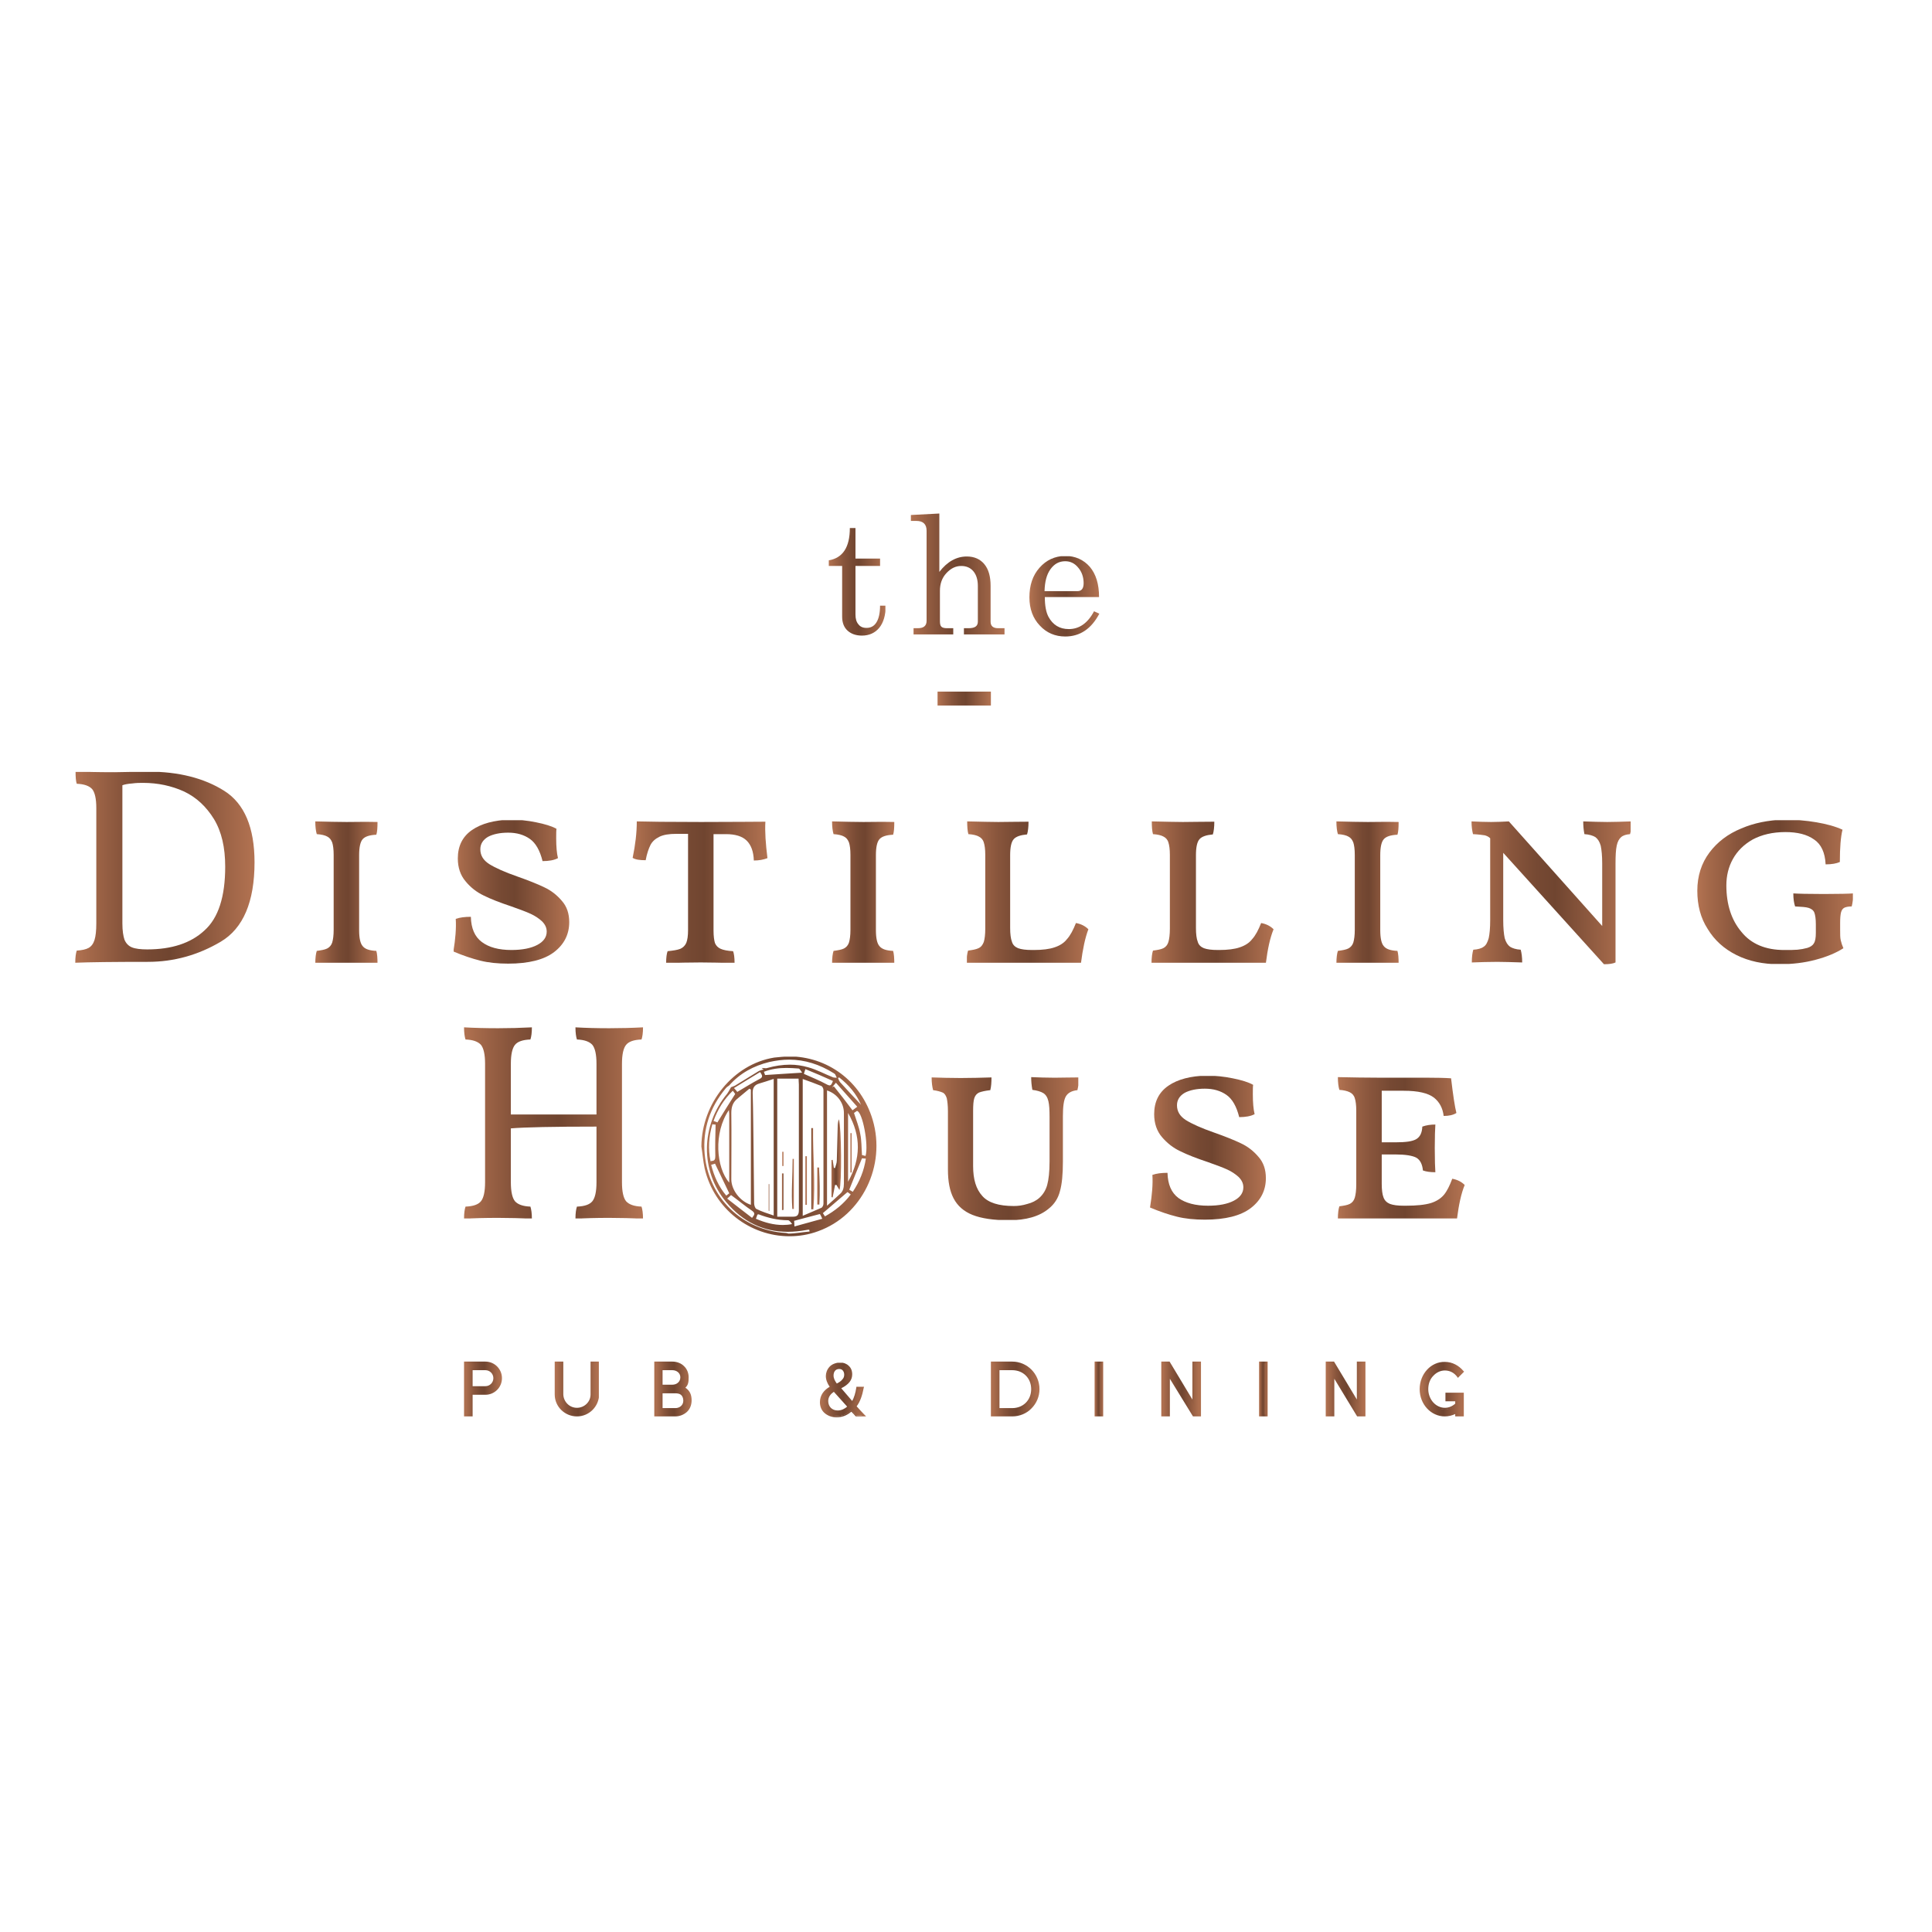 <?xml version="1.0" encoding="utf-8"?>
<!-- Generator: Adobe Illustrator 19.2.1, SVG Export Plug-In . SVG Version: 6.00 Build 0)  -->
<svg version="1.1" id="layer" xmlns="http://www.w3.org/2000/svg" xmlns:xlink="http://www.w3.org/1999/xlink" x="0px" y="0px"
	 viewBox="0 0 652 652" style="enable-background:new 0 0 652 652;" xml:space="preserve">
<style type="text/css">
	.st0{clip-path:url(#SVGID_2_);fill:url(#SVGID_3_);}
	.st1{clip-path:url(#SVGID_5_);fill:url(#SVGID_6_);}
	.st2{clip-path:url(#SVGID_8_);fill:url(#SVGID_9_);}
	.st3{clip-path:url(#SVGID_11_);fill:url(#SVGID_12_);}
	.st4{clip-path:url(#SVGID_14_);fill:url(#SVGID_15_);}
	.st5{clip-path:url(#SVGID_17_);fill:url(#SVGID_18_);}
	.st6{clip-path:url(#SVGID_20_);fill:url(#SVGID_21_);}
	.st7{clip-path:url(#SVGID_23_);fill:url(#SVGID_24_);}
	.st8{clip-path:url(#SVGID_26_);fill:url(#SVGID_27_);}
	.st9{clip-path:url(#SVGID_29_);fill:url(#SVGID_30_);}
	.st10{clip-path:url(#SVGID_32_);fill:url(#SVGID_33_);}
	.st11{clip-path:url(#SVGID_35_);fill:url(#SVGID_36_);}
	.st12{clip-path:url(#SVGID_38_);fill:url(#SVGID_39_);}
	.st13{clip-path:url(#SVGID_41_);fill:url(#SVGID_42_);}
	.st14{clip-path:url(#SVGID_44_);fill:url(#SVGID_45_);}
	.st15{clip-path:url(#SVGID_47_);fill:url(#SVGID_48_);}
	.st16{clip-path:url(#SVGID_50_);fill:url(#SVGID_51_);}
	.st17{clip-path:url(#SVGID_53_);fill:url(#SVGID_54_);}
	.st18{clip-path:url(#SVGID_56_);fill:url(#SVGID_57_);}
	.st19{clip-path:url(#SVGID_59_);fill:url(#SVGID_60_);}
	.st20{clip-path:url(#SVGID_62_);fill:url(#SVGID_63_);}
	.st21{clip-path:url(#SVGID_65_);fill:url(#SVGID_66_);}
	.st22{clip-path:url(#SVGID_68_);fill:url(#SVGID_69_);}
	.st23{clip-path:url(#SVGID_71_);fill:url(#SVGID_72_);}
	.st24{clip-path:url(#SVGID_74_);fill:url(#SVGID_75_);}
	.st25{clip-path:url(#SVGID_77_);fill:url(#SVGID_78_);}
	.st26{clip-path:url(#SVGID_80_);fill:url(#SVGID_81_);}
	.st27{clip-path:url(#SVGID_83_);fill:url(#SVGID_84_);}
	.st28{clip-path:url(#SVGID_86_);fill:url(#SVGID_87_);}
	.st29{clip-path:url(#SVGID_89_);fill:url(#SVGID_90_);}
	.st30{clip-path:url(#SVGID_92_);fill:url(#SVGID_93_);}
	.st31{clip-path:url(#SVGID_95_);fill:url(#SVGID_96_);}
	.st32{clip-path:url(#SVGID_98_);fill:url(#SVGID_99_);}
	.st33{clip-path:url(#SVGID_101_);fill:url(#SVGID_102_);}
	.st34{clip-path:url(#SVGID_104_);fill:url(#SVGID_105_);}
	.st35{clip-path:url(#SVGID_107_);fill:url(#SVGID_108_);}
	.st36{clip-path:url(#SVGID_110_);fill:url(#SVGID_111_);}
	.st37{clip-path:url(#SVGID_113_);fill:url(#SVGID_114_);}
	.st38{clip-path:url(#SVGID_116_);fill:url(#SVGID_117_);}
	.st39{clip-path:url(#SVGID_119_);fill:url(#SVGID_120_);}
	.st40{clip-path:url(#SVGID_122_);fill:url(#SVGID_123_);}
	.st41{clip-path:url(#SVGID_125_);fill:url(#SVGID_126_);}
	.st42{clip-path:url(#SVGID_128_);fill:url(#SVGID_129_);}
	.st43{clip-path:url(#SVGID_131_);fill:url(#SVGID_132_);}
	.st44{clip-path:url(#SVGID_134_);fill:url(#SVGID_135_);}
	.st45{clip-path:url(#SVGID_137_);fill:url(#SVGID_138_);}
	.st46{clip-path:url(#SVGID_140_);fill:url(#SVGID_141_);}
	.st47{clip-path:url(#SVGID_143_);fill:url(#SVGID_144_);}
</style>
<g>
	<defs>
		<path id="SVGID_1_" d="M44.5,319.7c-1.2-0.5-2-1.4-2.5-2.6c-0.4-1.2-0.7-3-0.7-5.5V265c0.8-0.3,1.9-0.5,3.3-0.6
			c1.4-0.2,2.6-0.2,3.7-0.2c5,0,9.6,1,13.8,2.9c4.2,2,7.5,5.1,10.1,9.3c2.6,4.3,3.8,9.6,3.8,16.1c0,10.1-2.3,17.3-7,21.5
			c-4.6,4.3-11.1,6.4-19.3,6.4C47.5,320.4,45.7,320.2,44.5,319.7 M25.9,264.5c2.5,0.1,4.2,0.7,5.2,1.8c0.9,1.1,1.4,3.2,1.4,6.4v38.9
			c0,2.5-0.2,4.3-0.6,5.6c-0.4,1.3-1.1,2.2-2,2.7c-0.9,0.5-2.3,0.8-4,0.9c-0.3,0.9-0.5,2.2-0.5,4.1c4.7-0.2,12.9-0.3,24.5-0.3
			c8.8,0,17-2.3,24.6-6.8c7.6-4.5,11.4-13.5,11.4-26.8c0-11.7-3.4-19.8-10.2-24.1c-6.8-4.3-15.4-6.5-25.8-6.5c-2.5,0-4.3,0-5.6,0.1
			l-5.6,0.1c-5.9,0-10.3-0.1-13.2-0.3C25.5,262.3,25.6,263.6,25.9,264.5"/>
	</defs>
	<clipPath id="SVGID_2_">
		<use xlink:href="#SVGID_1_"  style="overflow:visible;"/>
	</clipPath>
	
		<linearGradient id="SVGID_3_" gradientUnits="userSpaceOnUse" x1="-197.605" y1="739.245" x2="-195.586" y2="739.245" gradientTransform="matrix(29.945 0 0 -29.945 5942.59 22429.197)">
		<stop  offset="0" style="stop-color:#B27251"/>
		<stop  offset="2.582420e-003" style="stop-color:#B27251"/>
		<stop  offset="7.235481e-002" style="stop-color:#A5694A"/>
		<stop  offset="0.256" style="stop-color:#88553C"/>
		<stop  offset="0.414" style="stop-color:#764933"/>
		<stop  offset="0.53" style="stop-color:#704530"/>
		<stop  offset="0.997" style="stop-color:#B27251"/>
		<stop  offset="1" style="stop-color:#B27251"/>
	</linearGradient>
	<rect x="25.4" y="260.5" class="st0" width="60.5" height="64.5"/>
</g>
<g>
	<defs>
		<path id="SVGID_4_" d="M117,277.4c-3,0-6.6-0.1-10.6-0.2c0,1.9,0.2,3.3,0.5,4.3c1.6,0.1,2.8,0.4,3.5,0.8c0.8,0.4,1.3,1,1.7,2
			c0.3,0.9,0.5,2.3,0.5,4.2v25.3c0,1.9-0.2,3.3-0.5,4.3c-0.3,0.9-0.9,1.6-1.7,2c-0.8,0.4-2,0.6-3.5,0.8c-0.3,0.9-0.5,2.3-0.5,4.3
			c3.9-0.1,7.4-0.2,10.6-0.2c2.6,0,6.1,0.1,10.4,0.2c0-1.9-0.1-3.3-0.4-4.3c-2.3-0.1-3.8-0.6-4.6-1.6c-0.8-0.9-1.2-2.7-1.2-5.4
			v-25.3c0-2.7,0.4-4.5,1.2-5.4c0.8-0.9,2.3-1.4,4.6-1.5c0.3-0.9,0.4-2.3,0.4-4.3C123,277.3,119.6,277.4,117,277.4"/>
	</defs>
	<clipPath id="SVGID_5_">
		<use xlink:href="#SVGID_4_"  style="overflow:visible;"/>
	</clipPath>
	
		<linearGradient id="SVGID_6_" gradientUnits="userSpaceOnUse" x1="-219.224" y1="742.862" x2="-217.205" y2="742.862" gradientTransform="matrix(10.405 0 0 -10.405 2387.356 8030.189)">
		<stop  offset="0" style="stop-color:#B27251"/>
		<stop  offset="2.582420e-003" style="stop-color:#B27251"/>
		<stop  offset="7.235481e-002" style="stop-color:#A5694A"/>
		<stop  offset="0.256" style="stop-color:#88553C"/>
		<stop  offset="0.414" style="stop-color:#764933"/>
		<stop  offset="0.53" style="stop-color:#704530"/>
		<stop  offset="0.997" style="stop-color:#B27251"/>
		<stop  offset="1" style="stop-color:#B27251"/>
	</linearGradient>
	<rect x="106.4" y="277.2" class="st1" width="21" height="47.7"/>
</g>
<g>
	<defs>
		<path id="SVGID_7_" d="M159.3,280.1c-3.2,2.2-4.8,5.4-4.8,9.6c0,3.1,0.9,5.7,2.6,7.7c1.7,2.1,3.8,3.7,6.1,4.8
			c2.4,1.2,5.5,2.4,9.4,3.7c2.8,1,5,1.8,6.5,2.5c1.5,0.7,2.7,1.5,3.8,2.5c1,1,1.6,2.1,1.6,3.5c0,1.9-1.1,3.4-3.2,4.5
			c-2.1,1.1-5,1.7-8.7,1.7c-4.3,0-7.6-0.9-10-2.7c-2.4-1.8-3.6-4.6-3.7-8.5c-2,0-3.7,0.2-5.1,0.7c0.2,3.1-0.1,6.8-0.8,11
			c3.3,1.4,6.3,2.4,9.1,3.1c2.8,0.7,5.9,1,9.4,1c6.9,0,12.1-1.3,15.5-3.9c3.4-2.6,5.1-6,5.1-10.1c0-2.9-0.8-5.3-2.5-7.2
			c-1.6-1.9-3.6-3.5-6-4.6c-2.3-1.1-5.3-2.3-9-3.6c-4.3-1.5-7.4-2.9-9.5-4.2c-2-1.3-3-2.9-3-5c0-1.8,0.9-3.2,2.6-4.2
			c1.7-0.9,4-1.4,6.8-1.4c2.9,0,5.3,0.7,7.3,2.1c2,1.4,3.4,3.9,4.3,7.5c2.1,0,3.9-0.3,5.2-1c-0.4-1.6-0.6-3.9-0.6-6.7
			c0-1.5,0-2.5,0.1-3.2c-1.6-0.9-3.9-1.6-6.9-2.2c-2.9-0.6-5.9-0.9-8.8-0.9C166.8,276.8,162.5,277.9,159.3,280.1"/>
	</defs>
	<clipPath id="SVGID_8_">
		<use xlink:href="#SVGID_7_"  style="overflow:visible;"/>
	</clipPath>
	
		<linearGradient id="SVGID_9_" gradientUnits="userSpaceOnUse" x1="-201.679" y1="740.103" x2="-199.66" y2="740.103" gradientTransform="matrix(19.399 0 0 -19.399 4065.438 14658.339)">
		<stop  offset="0" style="stop-color:#B27251"/>
		<stop  offset="2.582420e-003" style="stop-color:#B27251"/>
		<stop  offset="7.235481e-002" style="stop-color:#A5694A"/>
		<stop  offset="0.256" style="stop-color:#88553C"/>
		<stop  offset="0.414" style="stop-color:#764933"/>
		<stop  offset="0.53" style="stop-color:#704530"/>
		<stop  offset="0.997" style="stop-color:#B27251"/>
		<stop  offset="1" style="stop-color:#B27251"/>
	</linearGradient>
	<rect x="153.1" y="276.8" class="st2" width="39.2" height="48.5"/>
</g>
<g>
	<defs>
		<path id="SVGID_10_" d="M236.6,277.4c-11.2,0-18.4-0.1-21.7-0.2c0,3.9-0.5,8-1.4,12.3c0.9,0.6,2.4,0.8,4.4,0.8
			c0.4-2.2,1-3.9,1.6-5.1c0.6-1.2,1.6-2.1,3-2.8c1.4-0.7,3.3-1,5.8-1h3.9v32.5c0,1.9-0.2,3.3-0.6,4.3c-0.4,0.9-1.1,1.6-2,2
			c-1,0.4-2.4,0.6-4.3,0.8c-0.3,0.8-0.5,2.1-0.5,4c4.2-0.1,8.1-0.2,11.7-0.2c3,0,6.8,0.1,11.4,0.2c0-1.9-0.2-3.2-0.5-4
			c-1.9-0.1-3.3-0.4-4.2-0.8c-0.9-0.4-1.5-1-1.9-1.9c-0.3-0.9-0.5-2.4-0.5-4.3v-32.5h4.2c3.1,0,5.5,0.7,7,2.2
			c1.5,1.5,2.3,3.7,2.4,6.7c1.8,0,3.3-0.3,4.6-0.8c-0.6-4.8-0.9-8.9-0.7-12.3C255.3,277.3,248,277.4,236.6,277.4"/>
	</defs>
	<clipPath id="SVGID_11_">
		<use xlink:href="#SVGID_10_"  style="overflow:visible;"/>
	</clipPath>
	
		<linearGradient id="SVGID_12_" gradientUnits="userSpaceOnUse" x1="-197.833" y1="739.641" x2="-195.814" y2="739.641" gradientTransform="matrix(22.586 0 0 -22.586 4681.782 17006.537)">
		<stop  offset="0" style="stop-color:#B27251"/>
		<stop  offset="2.582420e-003" style="stop-color:#B27251"/>
		<stop  offset="7.235481e-002" style="stop-color:#A5694A"/>
		<stop  offset="0.256" style="stop-color:#88553C"/>
		<stop  offset="0.414" style="stop-color:#764933"/>
		<stop  offset="0.53" style="stop-color:#704530"/>
		<stop  offset="0.997" style="stop-color:#B27251"/>
		<stop  offset="1" style="stop-color:#B27251"/>
	</linearGradient>
	<rect x="213.5" y="277.2" class="st3" width="45.6" height="47.7"/>
</g>
<g>
	<defs>
		<path id="SVGID_13_" d="M291.4,277.4c-3,0-6.6-0.1-10.6-0.2c0,1.9,0.2,3.3,0.5,4.3c1.6,0.1,2.8,0.4,3.5,0.8c0.8,0.4,1.3,1,1.7,2
			c0.3,0.9,0.5,2.3,0.5,4.2v25.3c0,1.9-0.2,3.3-0.5,4.3c-0.3,0.9-0.9,1.6-1.7,2c-0.8,0.4-2,0.6-3.5,0.8c-0.3,0.9-0.5,2.3-0.5,4.3
			c3.9-0.1,7.4-0.2,10.6-0.2c2.6,0,6.1,0.1,10.4,0.2c0-1.9-0.1-3.3-0.4-4.3c-2.3-0.1-3.8-0.6-4.6-1.6c-0.8-0.9-1.2-2.7-1.2-5.4
			v-25.3c0-2.7,0.4-4.5,1.2-5.4c0.8-0.9,2.3-1.4,4.6-1.5c0.3-0.9,0.4-2.3,0.4-4.3C297.4,277.3,293.9,277.4,291.4,277.4"/>
	</defs>
	<clipPath id="SVGID_14_">
		<use xlink:href="#SVGID_13_"  style="overflow:visible;"/>
	</clipPath>
	
		<linearGradient id="SVGID_15_" gradientUnits="userSpaceOnUse" x1="-210.765" y1="742.861" x2="-208.746" y2="742.861" gradientTransform="matrix(10.405 0 0 -10.405 2473.825 8030.603)">
		<stop  offset="0" style="stop-color:#B27251"/>
		<stop  offset="2.582420e-003" style="stop-color:#B27251"/>
		<stop  offset="7.235481e-002" style="stop-color:#A5694A"/>
		<stop  offset="0.256" style="stop-color:#88553C"/>
		<stop  offset="0.414" style="stop-color:#764933"/>
		<stop  offset="0.53" style="stop-color:#704530"/>
		<stop  offset="0.997" style="stop-color:#B27251"/>
		<stop  offset="1" style="stop-color:#B27251"/>
	</linearGradient>
	<rect x="280.8" y="277.2" class="st4" width="21" height="47.7"/>
</g>
<g>
	<defs>
		<path id="SVGID_16_" d="M336.9,277.4c-2.5,0-6-0.1-10.5-0.2c0,1.8,0.1,3.2,0.4,4.3c1.6,0.1,2.8,0.4,3.5,0.8c0.8,0.4,1.4,1,1.7,2
			c0.3,0.9,0.5,2.3,0.5,4.2v24.9c0,2-0.2,3.5-0.5,4.5c-0.4,1-0.9,1.7-1.8,2.1c-0.8,0.4-2,0.6-3.5,0.8c-0.3,0.9-0.5,2.3-0.5,4.3
			c5.5-0.1,12.9-0.2,21.9-0.2l16.7,0.1c0.6-4.7,1.4-8.5,2.5-11.4c-1.1-1.1-2.5-1.8-4.2-2.1c-0.9,2.3-1.9,4.2-3,5.4
			c-1,1.3-2.4,2.2-4.2,2.8c-1.7,0.6-4.1,0.9-7,0.9h-0.6c-2.1,0-3.6-0.2-4.7-0.6c-1-0.4-1.8-1.1-2.1-2.2c-0.4-1-0.6-2.6-0.6-4.6
			v-24.6c0-2.7,0.4-4.5,1.2-5.4c0.8-0.9,2.3-1.4,4.5-1.6c0.3-0.9,0.5-2.4,0.5-4.3C343,277.3,339.5,277.4,336.9,277.4"/>
	</defs>
	<clipPath id="SVGID_17_">
		<use xlink:href="#SVGID_16_"  style="overflow:visible;"/>
	</clipPath>
	
		<linearGradient id="SVGID_18_" gradientUnits="userSpaceOnUse" x1="-196.507" y1="739.931" x2="-194.488" y2="739.931" gradientTransform="matrix(20.431 0 0 -20.431 4341.047 15418.258)">
		<stop  offset="0" style="stop-color:#B27251"/>
		<stop  offset="2.582420e-003" style="stop-color:#B27251"/>
		<stop  offset="7.235481e-002" style="stop-color:#A5694A"/>
		<stop  offset="0.256" style="stop-color:#88553C"/>
		<stop  offset="0.414" style="stop-color:#764933"/>
		<stop  offset="0.53" style="stop-color:#704530"/>
		<stop  offset="0.997" style="stop-color:#B27251"/>
		<stop  offset="1" style="stop-color:#B27251"/>
	</linearGradient>
	<rect x="326.3" y="277.2" class="st5" width="41.2" height="47.7"/>
</g>
<g>
	<defs>
		<path id="SVGID_19_" d="M399.2,277.4c-2.5,0-6-0.1-10.5-0.2c0,1.8,0.1,3.2,0.4,4.3c1.6,0.1,2.8,0.4,3.5,0.8c0.8,0.4,1.4,1,1.7,2
			c0.3,0.9,0.5,2.3,0.5,4.2v24.9c0,2-0.2,3.5-0.5,4.5c-0.3,1-0.9,1.7-1.7,2.1c-0.8,0.4-2,0.6-3.5,0.8c-0.3,0.9-0.5,2.3-0.5,4.3
			c5.6-0.1,12.9-0.2,21.9-0.2l16.7,0.1c0.6-4.7,1.4-8.5,2.6-11.4c-1.1-1.1-2.5-1.8-4.2-2.1c-0.9,2.3-1.9,4.2-3,5.4
			c-1,1.3-2.4,2.2-4.2,2.8c-1.7,0.6-4.1,0.9-7,0.9H411c-2.1,0-3.6-0.2-4.7-0.6c-1-0.4-1.8-1.1-2.1-2.2c-0.4-1-0.6-2.6-0.6-4.6v-24.6
			c0-2.7,0.4-4.5,1.2-5.4c0.8-0.9,2.3-1.4,4.5-1.6c0.3-0.9,0.5-2.4,0.5-4.3C405.3,277.3,401.8,277.4,399.2,277.4"/>
	</defs>
	<clipPath id="SVGID_20_">
		<use xlink:href="#SVGID_19_"  style="overflow:visible;"/>
	</clipPath>
	
		<linearGradient id="SVGID_21_" gradientUnits="userSpaceOnUse" x1="-194.966" y1="739.931" x2="-192.947" y2="739.931" gradientTransform="matrix(20.432 0 0 -20.432 4372.239 15419.501)">
		<stop  offset="0" style="stop-color:#B27251"/>
		<stop  offset="2.582420e-003" style="stop-color:#B27251"/>
		<stop  offset="7.235481e-002" style="stop-color:#A5694A"/>
		<stop  offset="0.256" style="stop-color:#88553C"/>
		<stop  offset="0.414" style="stop-color:#764933"/>
		<stop  offset="0.53" style="stop-color:#704530"/>
		<stop  offset="0.997" style="stop-color:#B27251"/>
		<stop  offset="1" style="stop-color:#B27251"/>
	</linearGradient>
	<rect x="388.6" y="277.2" class="st6" width="41.3" height="47.7"/>
</g>
<g>
	<defs>
		<path id="SVGID_22_" d="M461.6,277.4c-3,0-6.6-0.1-10.6-0.2c0,1.9,0.2,3.3,0.5,4.3c1.6,0.1,2.8,0.4,3.5,0.8c0.8,0.4,1.3,1,1.7,2
			c0.3,0.9,0.5,2.3,0.5,4.2v25.3c0,1.9-0.2,3.3-0.5,4.3c-0.3,0.9-0.9,1.6-1.7,2c-0.8,0.4-2,0.6-3.5,0.8c-0.3,0.9-0.5,2.3-0.5,4.3
			c3.9-0.1,7.4-0.2,10.6-0.2c2.6,0,6.1,0.1,10.4,0.2c0-1.9-0.1-3.3-0.4-4.3c-2.3-0.1-3.8-0.6-4.6-1.6c-0.8-0.9-1.2-2.7-1.2-5.4
			v-25.3c0-2.7,0.4-4.5,1.2-5.4c0.8-0.9,2.3-1.4,4.6-1.5c0.3-0.9,0.4-2.3,0.4-4.3C467.6,277.3,464.1,277.4,461.6,277.4"/>
	</defs>
	<clipPath id="SVGID_23_">
		<use xlink:href="#SVGID_22_"  style="overflow:visible;"/>
	</clipPath>
	
		<linearGradient id="SVGID_24_" gradientUnits="userSpaceOnUse" x1="-202.511" y1="742.862" x2="-200.492" y2="742.862" gradientTransform="matrix(10.405 0 0 -10.405 2558.023 8030.189)">
		<stop  offset="0" style="stop-color:#B27251"/>
		<stop  offset="2.582420e-003" style="stop-color:#B27251"/>
		<stop  offset="7.235481e-002" style="stop-color:#A5694A"/>
		<stop  offset="0.256" style="stop-color:#88553C"/>
		<stop  offset="0.414" style="stop-color:#764933"/>
		<stop  offset="0.53" style="stop-color:#704530"/>
		<stop  offset="0.997" style="stop-color:#B27251"/>
		<stop  offset="1" style="stop-color:#B27251"/>
	</linearGradient>
	<rect x="451" y="277.2" class="st7" width="21" height="47.7"/>
</g>
<g>
	<defs>
		<path id="SVGID_25_" d="M542.4,277.4c-2.3,0-5-0.1-8.1-0.2c0,1.4,0.1,2.8,0.4,4.3c1.6,0.1,2.9,0.5,3.7,1c0.8,0.6,1.4,1.5,1.8,2.9
			c0.3,1.4,0.5,3.4,0.5,6v21.1l-31.5-35.3c-2,0.1-4,0.2-6,0.2c-2.1,0-4.4-0.1-6.6-0.2c0,1.7,0.2,3.1,0.5,4.3c2,0.1,3.3,0.3,4,0.4
			c0.7,0.2,1.3,0.5,1.7,0.9l0.1,0.1v27.6c0,2.7-0.2,4.8-0.5,6.1c-0.4,1.4-0.9,2.4-1.7,2.9c-0.8,0.6-2,0.9-3.5,1
			c-0.3,1-0.5,2.4-0.5,4.3c2.8-0.1,5.6-0.2,8.6-0.2c2.2,0,5,0.1,8.4,0.2c0-1.8-0.2-3.2-0.5-4.3c-1.6-0.1-2.8-0.5-3.6-1
			c-0.8-0.6-1.4-1.5-1.8-2.9c-0.3-1.4-0.5-3.4-0.5-6.1v-22.7l34,37.6c1.8,0,3.1-0.2,3.9-0.6v-33.4c0-2.6,0.1-4.6,0.4-6
			c0.3-1.4,0.8-2.3,1.5-2.9c0.7-0.6,1.7-0.9,3-1c0.3-0.9,0.4-2.4,0.4-4.3C547.4,277.3,544.8,277.4,542.4,277.4"/>
	</defs>
	<clipPath id="SVGID_26_">
		<use xlink:href="#SVGID_25_"  style="overflow:visible;"/>
	</clipPath>
	
		<linearGradient id="SVGID_27_" gradientUnits="userSpaceOnUse" x1="-190.361" y1="739.22" x2="-188.342" y2="739.22" gradientTransform="matrix(26.666 0 0 -26.666 5572.583 20012.979)">
		<stop  offset="0" style="stop-color:#B27251"/>
		<stop  offset="2.582420e-003" style="stop-color:#B27251"/>
		<stop  offset="7.235481e-002" style="stop-color:#A5694A"/>
		<stop  offset="0.256" style="stop-color:#88553C"/>
		<stop  offset="0.414" style="stop-color:#764933"/>
		<stop  offset="0.53" style="stop-color:#704530"/>
		<stop  offset="0.997" style="stop-color:#B27251"/>
		<stop  offset="1" style="stop-color:#B27251"/>
	</linearGradient>
	<rect x="496.5" y="277.2" class="st8" width="53.8" height="48.2"/>
</g>
<g>
	<defs>
		<path id="SVGID_28_" d="M587.6,279.6c-4.4,1.8-8,4.5-10.7,8.1c-2.7,3.6-4.1,7.9-4.1,12.9c0,4.9,1.1,9.2,3.5,12.9
			c2.3,3.8,5.5,6.7,9.7,8.8c4.2,2.1,9,3.1,14.4,3.1c4.5,0,8.6-0.5,12.3-1.5c3.8-1,6.9-2.3,9.4-3.9c-0.4-0.9-0.7-1.8-0.9-2.7
			c-0.2-0.8-0.2-2-0.2-3.5v-2.4c0-1.6,0.1-2.7,0.3-3.5c0.2-0.7,0.5-1.2,1-1.5c0.5-0.3,1.4-0.5,2.6-0.5c0.3-1.1,0.5-2.6,0.5-4.4
			c-1.3,0.1-4.6,0.2-9.9,0.2c-5.4,0-8.9-0.1-10.3-0.2c0,1.8,0.2,3.2,0.6,4.4c2.1,0.1,3.7,0.2,4.6,0.5c0.9,0.3,1.6,0.8,1.9,1.6
			c0.3,0.8,0.5,2.1,0.5,3.9v2.9c0,1.7-0.2,2.9-0.7,3.6c-0.4,0.7-1.2,1.2-2.2,1.5c-1.1,0.3-2.2,0.5-3.3,0.6c-1.1,0.1-2.6,0.1-4.5,0.1
			c-6.2,0-11.1-2-14.4-6.1c-3.4-4-5.1-9.3-5.1-15.7c0-3.2,0.7-6.2,2.2-8.9c1.5-2.7,3.7-4.9,6.7-6.6c3-1.6,6.7-2.5,11-2.5
			c4.1,0,7.3,0.8,9.7,2.5c2.4,1.6,3.7,4.4,3.9,8.4c2.1,0,3.7-0.3,4.8-0.8c0-4.9,0.3-8.5,0.9-10.9c-2.4-1.1-5.3-1.9-8.8-2.5
			c-3.5-0.6-7.2-0.9-11-0.9C596.7,276.8,592,277.7,587.6,279.6"/>
	</defs>
	<clipPath id="SVGID_29_">
		<use xlink:href="#SVGID_28_"  style="overflow:visible;"/>
	</clipPath>
	
		<linearGradient id="SVGID_30_" gradientUnits="userSpaceOnUse" x1="-189.041" y1="739.286" x2="-187.022" y2="739.286" gradientTransform="matrix(26.008 0 0 -26.008 5489.416 19528.455)">
		<stop  offset="0" style="stop-color:#B27251"/>
		<stop  offset="2.582420e-003" style="stop-color:#B27251"/>
		<stop  offset="7.235481e-002" style="stop-color:#A5694A"/>
		<stop  offset="0.256" style="stop-color:#88553C"/>
		<stop  offset="0.414" style="stop-color:#764933"/>
		<stop  offset="0.53" style="stop-color:#704530"/>
		<stop  offset="0.997" style="stop-color:#B27251"/>
		<stop  offset="1" style="stop-color:#B27251"/>
	</linearGradient>
	<rect x="572.8" y="276.8" class="st9" width="52.5" height="48.5"/>
</g>
<g>
	<defs>
		<path id="SVGID_31_" d="M255.1,411.3c0.2-0.6,0.4-1,0.5-1.4l0.4-0.1c3.2,1.2,6.4,2,9.9,2c0.5,0,1,0.7,1.4,1.3
			c-1,0.2-2.1,0.3-3.1,0.3C261.1,413.4,258.1,412.6,255.1,411.3 M268,412c2.9-0.8,5.7-1.5,8.7-2.3c0.2,0.3,0.4,0.7,0.8,1.6
			c-3.2,0.9-6.2,1.7-9.4,2.6C268.1,412.9,268,412.4,268,412 M245.4,404.5c0.7-0.6,1.1-1,1.3-1.2c2.5,1.8,4.7,3.7,7.1,5.3
			c1.1,0.8,0.9,1.3,0,2.4C251.1,408.9,248.3,406.8,245.4,404.5 M277.7,409.4c2.8-2.4,5.5-4.7,8.3-7.1c0.2,0.1,0.6,0.4,1.1,0.8
			c-2.4,3.2-5.3,5.5-8.7,7.4C278.1,410,277.8,409.6,277.7,409.4 M240,393.1c0.6-0.2,1.1-0.3,1.3-0.4c1.6,3.3,3.1,6.5,4.8,10
			c-0.1,0.1-0.5,0.4-1,0.8C242.5,400.4,241,397,240,393.1 M286.6,401.5c1.4-3.6,2.8-6.9,4.3-10.6c0.2,0,0.7,0.1,1.3,0.1
			c-0.6,4.1-2.1,7.7-4.4,11.2C287.3,401.9,286.8,401.6,286.6,401.5 M239.8,391.9c-0.9-4.2-0.6-8.3,0.6-12.5c0.4,0.1,0.7,0.1,0.9,0.1
			c0.2,0,0.3,0.1,0.3,0.1c0,0,0,0-0.1-0.1c-0.1,3.8-0.2,7.2-0.1,10.6c0,1.1-0.2,1.7-1.3,1.7C240,391.9,239.9,391.9,239.8,391.9
			 M286.2,375.6c4.5,7.8,4.3,15.5,0,23.2V375.6z M290.9,389.8c-0.2-2.5-0.1-4.9-0.6-7.2c-0.4-2.3-1.3-4.5-2.1-7
			c0.3-0.2,0.7-0.5,1-0.7c1.9,0.3,4,11.5,2.9,15.2C291.7,390,291.2,389.9,290.9,389.8 M246,374.6c0,0.6,0.1,0.9,0.1,1.2
			c0,7.7,0,15.5,0,23.3C241.7,394.1,240.7,382.3,246,374.6 M240.8,378.3c1.4-3.9,3.5-7.3,6.5-10.2c0.4,0.5,0.7,0.9,0.8,1.1
			c-2.1,3.3-4,6.3-6,9.6C241.8,378.6,241.3,378.5,240.8,378.3 M279.1,368c3.4,1.1,5.7,4.2,5.7,7.6c0,7.9,0,15.9,0,23.8
			c0,1.5-0.3,2.7-1.4,3.6c-1.3,1.2-2.6,2.4-4.3,3.9V368z M246.8,398c0-7.5,0.1-14.9,0-22.4c0-2,0.5-3.5,1.9-4.7
			c1.4-1.2,2.8-2.3,4.2-3.5l0.5,0.3v38.9C249.7,405.4,246.8,401.5,246.8,398 M282.1,365.4c2.5,2.8,4.8,5.4,7.2,8.1
			c-0.8,0.6-1.2,0.9-1.6,1.2c-1.1-1.4-2.1-2.8-3.2-4.2c-1-1.3-2.1-2.6-3.1-3.9l-0.6,0.4C281.1,366.6,281.4,366.2,282.1,365.4
			 M255.3,408c-0.5-0.2-0.8-1.3-0.8-1.9c-0.1-6.3-0.1-12.6-0.2-19c-0.1-6.1-0.1-12.2-0.3-18.3c0-1.6,0.5-2.6,2.1-3.1
			c1.6-0.5,3.3-1,5-1.6v46.1C259,409.5,257.1,408.9,255.3,408 M270.8,364.1c2.3,0.8,4.4,1.6,6.4,2.4c0.4,0.2,0.7,0.9,0.7,1.4
			c0,12.8,0,25.5,0,38.3c0,0.5-0.3,1.2-0.7,1.4c-2,0.9-4,1.7-6.3,2.7V364.1z M262.3,364h7.2c0,0.8,0.1,1.4,0.1,2
			c0,14.1,0,28.3,0,42.4c0,1.7-0.6,2.2-2,2.2c0,0-0.1,0-0.1,0c-0.6,0-1.3,0-1.9,0c-1.1,0-2.2,0-3.3,0V364z M290,372.2
			c-2.2-2.3-4.4-4.7-6.5-7c-0.3-0.4-0.5-0.9-0.7-1.4l0.4-0.2c3.2,2.5,5.8,5.5,7.4,9.3C290.4,372.6,290.2,372.4,290,372.2
			 M247.7,367.2c3-1.9,5.9-3.6,8.8-5.4c0.9,1.2,1,1.8-0.3,2.4c-2.5,1.3-4.8,2.8-7.4,4.3C248.7,368.3,248.4,367.9,247.7,367.2
			 M278.9,365.9c-2.4-1.3-4.9-2.3-7.6-3.5c0.1-0.3,0.2-0.8,0.5-1.6c3.2,1.3,6.2,2.6,9.3,4c-0.4,1-0.6,1.5-1.2,1.5
			C279.5,366.2,279.2,366.1,278.9,365.9 M257.8,361.7c2.6-1,5.1-1.3,7.7-1.3c1.3,0,2.6,0.1,4,0.2c0.4,0,0.8,0.9,1.2,1.4
			c-4.5,0.3-8.4,0.5-12.5,0.8C258.2,362.8,258,362.3,257.8,361.7 M265.3,416.1c-14.8-0.8-26.2-11.9-27.5-26.7
			c-0.7-8.4,1.8-15.7,7.1-22.1c0.3-0.4,0.8-0.7,1.2-1c3.6-4.1,8.2-6.6,13.5-7.9c2.3-0.5,4.5-0.8,6.7-0.8c5.3,0,10.3,1.6,15.1,4.6
			l0.4,0.3c0.2,0.4,0.4,0.8,0.6,1.2c-0.4,0-0.8,0-1.2-0.1c-2.8-1.1-5.5-2.6-8.4-3.4c-2.1-0.6-4.1-0.9-6.2-0.9
			c-2.5,0-5.1,0.4-7.6,1.1c-0.2,0.1-0.5,0.1-0.7,0.1c-0.4,0-0.8-0.1-1.3-0.1c0.2,0.2,0.5,0.3,0.7,0.5c-0.6,0.2-1.2,0.3-1.7,0.6
			c-2.7,1.6-5.3,3.3-8,4.9c-0.4,0.2-0.8,0.3-1.3,0.5c-0.4,0.7-0.8,1.5-1.3,2.2c-8.9,10.7-9.2,26-0.3,36.6c5.6,6.7,12.6,10,20.7,10
			c2,0,4.2-0.2,6.3-0.6c0.3-0.1,0.7-0.1,1-0.1l0.1,0.6c-2.4,0.2-4.8,0.7-7.2,0.7C265.9,416.2,265.6,416.2,265.3,416.1 M261.3,356.9
			c-13.8,2.2-24.5,15.4-24.6,30c0.4,2.5,0.6,5,1.1,7.4c3.2,13.8,15.4,22.9,28.6,22.9c3.2,0,6.5-0.5,9.7-1.7
			c14.8-5.3,23-22.1,18.4-37.6c-3.9-13.1-15.3-21.4-28.3-21.4C264.6,356.6,263,356.7,261.3,356.9"/>
	</defs>
	<clipPath id="SVGID_32_">
		<use xlink:href="#SVGID_31_"  style="overflow:visible;"/>
	</clipPath>
	
		<linearGradient id="SVGID_33_" gradientUnits="userSpaceOnUse" x1="-194.271" y1="737.642" x2="-192.252" y2="737.642" gradientTransform="matrix(29.278 0 0 -29.278 5924.677 21983.81)">
		<stop  offset="0" style="stop-color:#B27251"/>
		<stop  offset="2.582420e-003" style="stop-color:#B27251"/>
		<stop  offset="7.235481e-002" style="stop-color:#A5694A"/>
		<stop  offset="0.256" style="stop-color:#88553C"/>
		<stop  offset="0.414" style="stop-color:#764933"/>
		<stop  offset="0.53" style="stop-color:#704530"/>
		<stop  offset="0.997" style="stop-color:#B27251"/>
		<stop  offset="1" style="stop-color:#B27251"/>
	</linearGradient>
	<rect x="236.2" y="356.6" class="st10" width="63" height="60.7"/>
</g>
<g>
	<defs>
		<path id="SVGID_34_" d="M267.5,391.1c0,5.6-0.5,11.3-0.1,16.9l0.6,0v-16.9H267.5z"/>
	</defs>
	<clipPath id="SVGID_35_">
		<use xlink:href="#SVGID_34_"  style="overflow:visible;"/>
	</clipPath>
	
		<linearGradient id="SVGID_36_" gradientUnits="userSpaceOnUse" x1="-986.229" y1="750.34" x2="-984.21" y2="750.34" gradientTransform="matrix(0.356 0 0 -0.356 618.015 666.436)">
		<stop  offset="0" style="stop-color:#B27251"/>
		<stop  offset="2.582420e-003" style="stop-color:#B27251"/>
		<stop  offset="7.235481e-002" style="stop-color:#A5694A"/>
		<stop  offset="0.256" style="stop-color:#88553C"/>
		<stop  offset="0.414" style="stop-color:#764933"/>
		<stop  offset="0.53" style="stop-color:#704530"/>
		<stop  offset="0.997" style="stop-color:#B27251"/>
		<stop  offset="1" style="stop-color:#B27251"/>
	</linearGradient>
	<rect x="267" y="391.1" class="st11" width="0.9" height="16.9"/>
</g>
<g>
	<defs>
		<polygon id="SVGID_37_" points="263.9,396 263.9,408.4 264.4,408.3 264.4,396 		"/>
	</defs>
	<clipPath id="SVGID_38_">
		<use xlink:href="#SVGID_37_"  style="overflow:visible;"/>
	</clipPath>
	
		<linearGradient id="SVGID_39_" gradientUnits="userSpaceOnUse" x1="-1341.002" y1="746.417" x2="-1338.983" y2="746.417" gradientTransform="matrix(0.248 0 0 -0.248 596.577 587.305)">
		<stop  offset="0" style="stop-color:#B27251"/>
		<stop  offset="2.582420e-003" style="stop-color:#B27251"/>
		<stop  offset="7.235481e-002" style="stop-color:#A5694A"/>
		<stop  offset="0.256" style="stop-color:#88553C"/>
		<stop  offset="0.414" style="stop-color:#764933"/>
		<stop  offset="0.53" style="stop-color:#704530"/>
		<stop  offset="0.997" style="stop-color:#B27251"/>
		<stop  offset="1" style="stop-color:#B27251"/>
	</linearGradient>
	<rect x="263.9" y="396" class="st12" width="0.5" height="12.4"/>
</g>
<g>
	<defs>
		<rect id="SVGID_40_" x="264" y="388.7" width="0.4" height="4.8"/>
	</defs>
	<clipPath id="SVGID_41_">
		<use xlink:href="#SVGID_40_"  style="overflow:visible;"/>
	</clipPath>
	
		<linearGradient id="SVGID_42_" gradientUnits="userSpaceOnUse" x1="-1819.089" y1="771.411" x2="-1817.07" y2="771.411" gradientTransform="matrix(0.175 0 0 -0.175 583.276 526.476)">
		<stop  offset="0" style="stop-color:#B27251"/>
		<stop  offset="2.582420e-003" style="stop-color:#B27251"/>
		<stop  offset="7.235481e-002" style="stop-color:#A5694A"/>
		<stop  offset="0.256" style="stop-color:#88553C"/>
		<stop  offset="0.414" style="stop-color:#764933"/>
		<stop  offset="0.53" style="stop-color:#704530"/>
		<stop  offset="0.997" style="stop-color:#B27251"/>
		<stop  offset="1" style="stop-color:#B27251"/>
	</linearGradient>
	<rect x="264" y="388.7" class="st13" width="0.4" height="4.8"/>
</g>
<g>
	<defs>
		<polygon id="SVGID_43_" points="259.4,408.6 259.6,408.7 259.6,399.6 259.4,399.6 		"/>
	</defs>
	<clipPath id="SVGID_44_">
		<use xlink:href="#SVGID_43_"  style="overflow:visible;"/>
	</clipPath>
	
		<linearGradient id="SVGID_45_" gradientUnits="userSpaceOnUse" x1="-2391.488" y1="740.987" x2="-2389.468" y2="740.987" gradientTransform="matrix(0.131 0 0 -0.131 572.784 501.28)">
		<stop  offset="0" style="stop-color:#B27251"/>
		<stop  offset="2.582420e-003" style="stop-color:#B27251"/>
		<stop  offset="7.235481e-002" style="stop-color:#A5694A"/>
		<stop  offset="0.256" style="stop-color:#88553C"/>
		<stop  offset="0.414" style="stop-color:#764933"/>
		<stop  offset="0.53" style="stop-color:#704530"/>
		<stop  offset="0.997" style="stop-color:#B27251"/>
		<stop  offset="1" style="stop-color:#B27251"/>
	</linearGradient>
	<rect x="259.4" y="399.6" class="st14" width="0.3" height="9.1"/>
</g>
<g>
	<defs>
		<path id="SVGID_46_" d="M273.8,408.1c0.2,0,0.4,0,0.7,0c0.7-9.1-0.2-18.2-0.1-27.4l-0.6,0V408.1z"/>
	</defs>
	<clipPath id="SVGID_47_">
		<use xlink:href="#SVGID_46_"  style="overflow:visible;"/>
	</clipPath>
	
		<linearGradient id="SVGID_48_" gradientUnits="userSpaceOnUse" x1="-788.591" y1="758.304" x2="-786.572" y2="758.304" gradientTransform="matrix(0.467 0 0 -0.467 641.648 748.108)">
		<stop  offset="0" style="stop-color:#B27251"/>
		<stop  offset="2.582420e-003" style="stop-color:#B27251"/>
		<stop  offset="7.235481e-002" style="stop-color:#A5694A"/>
		<stop  offset="0.256" style="stop-color:#88553C"/>
		<stop  offset="0.414" style="stop-color:#764933"/>
		<stop  offset="0.53" style="stop-color:#704530"/>
		<stop  offset="0.997" style="stop-color:#B27251"/>
		<stop  offset="1" style="stop-color:#B27251"/>
	</linearGradient>
	<rect x="273.8" y="380.7" class="st15" width="1.4" height="27.4"/>
</g>
<g>
	<defs>
		<rect id="SVGID_49_" x="271.8" y="390.2" width="0.5" height="16.4"/>
	</defs>
	<clipPath id="SVGID_50_">
		<use xlink:href="#SVGID_49_"  style="overflow:visible;"/>
	</clipPath>
	
		<linearGradient id="SVGID_51_" gradientUnits="userSpaceOnUse" x1="-1261.508" y1="756.905" x2="-1259.489" y2="756.905" gradientTransform="matrix(0.263 0 0 -0.263 603.156 597.228)">
		<stop  offset="0" style="stop-color:#B27251"/>
		<stop  offset="2.582420e-003" style="stop-color:#B27251"/>
		<stop  offset="7.235481e-002" style="stop-color:#A5694A"/>
		<stop  offset="0.256" style="stop-color:#88553C"/>
		<stop  offset="0.414" style="stop-color:#764933"/>
		<stop  offset="0.53" style="stop-color:#704530"/>
		<stop  offset="0.997" style="stop-color:#B27251"/>
		<stop  offset="1" style="stop-color:#B27251"/>
	</linearGradient>
	<rect x="271.8" y="390.2" class="st16" width="0.5" height="16.4"/>
</g>
<g>
	<defs>
		<path id="SVGID_52_" d="M275.8,394v12.5c0.2,0,0.5,0,0.7,0c0.2-4.2,0.1-8.3-0.1-12.5L275.8,394z"/>
	</defs>
	<clipPath id="SVGID_53_">
		<use xlink:href="#SVGID_52_"  style="overflow:visible;"/>
	</clipPath>
	
		<linearGradient id="SVGID_54_" gradientUnits="userSpaceOnUse" x1="-909.318" y1="745.528" x2="-907.299" y2="745.528" gradientTransform="matrix(0.387 0 0 -0.387 628.094 689.09)">
		<stop  offset="0" style="stop-color:#B27251"/>
		<stop  offset="2.582420e-003" style="stop-color:#B27251"/>
		<stop  offset="7.235481e-002" style="stop-color:#A5694A"/>
		<stop  offset="0.256" style="stop-color:#88553C"/>
		<stop  offset="0.414" style="stop-color:#764933"/>
		<stop  offset="0.53" style="stop-color:#704530"/>
		<stop  offset="0.997" style="stop-color:#B27251"/>
		<stop  offset="1" style="stop-color:#B27251"/>
	</linearGradient>
	<rect x="275.8" y="394" class="st17" width="0.8" height="12.5"/>
</g>
<g>
	<defs>
		<path id="SVGID_55_" d="M282.7,380.3c-0.1,3.8-0.2,7.6-0.3,11.4c0,0.9-0.4,1.7-0.6,2.5l-0.4-0.1c-0.1-0.9-0.3-1.8-0.4-2.7
			l-0.4,0.1V404l0.4,0.1c0.3-1.4,0.5-2.8,0.8-4.2l0.5,0c0.3,0.5,0.6,1.1,1,1.7c0.8-2.1,0.7-21-0.2-23.9
			C282.8,378.5,282.7,379.4,282.7,380.3"/>
	</defs>
	<clipPath id="SVGID_56_">
		<use xlink:href="#SVGID_55_"  style="overflow:visible;"/>
	</clipPath>
	
		<linearGradient id="SVGID_57_" gradientUnits="userSpaceOnUse" x1="-363.516" y1="744.321" x2="-361.497" y2="744.321" gradientTransform="matrix(1.552 0 0 -1.552 844.734 1546.163)">
		<stop  offset="0" style="stop-color:#B27251"/>
		<stop  offset="2.582420e-003" style="stop-color:#B27251"/>
		<stop  offset="7.235481e-002" style="stop-color:#A5694A"/>
		<stop  offset="0.256" style="stop-color:#88553C"/>
		<stop  offset="0.414" style="stop-color:#764933"/>
		<stop  offset="0.53" style="stop-color:#704530"/>
		<stop  offset="0.997" style="stop-color:#B27251"/>
		<stop  offset="1" style="stop-color:#B27251"/>
	</linearGradient>
	<rect x="280.5" y="377.7" class="st18" width="3.4" height="26.4"/>
</g>
<g>
	<defs>
		<polygon id="SVGID_58_" points="287,382.4 287,395.7 287.4,395.7 287.4,382.4 		"/>
	</defs>
	<clipPath id="SVGID_59_">
		<use xlink:href="#SVGID_58_"  style="overflow:visible;"/>
	</clipPath>
	
		<linearGradient id="SVGID_60_" gradientUnits="userSpaceOnUse" x1="-1676.549" y1="786.756" x2="-1674.53" y2="786.756" gradientTransform="matrix(0.184 0 0 -0.184 596.3 534.207)">
		<stop  offset="0" style="stop-color:#B27251"/>
		<stop  offset="2.582420e-003" style="stop-color:#B27251"/>
		<stop  offset="7.235481e-002" style="stop-color:#A5694A"/>
		<stop  offset="0.256" style="stop-color:#88553C"/>
		<stop  offset="0.414" style="stop-color:#764933"/>
		<stop  offset="0.53" style="stop-color:#704530"/>
		<stop  offset="0.997" style="stop-color:#B27251"/>
		<stop  offset="1" style="stop-color:#B27251"/>
	</linearGradient>
	<rect x="287" y="382.4" class="st19" width="0.4" height="13.3"/>
</g>
<g>
	<defs>
		<path id="SVGID_61_" d="M205.6,347c-4.2,0-8-0.1-11.4-0.3c0,1.8,0.2,3.2,0.5,4.1c2.5,0.1,4.2,0.7,5.2,1.8c0.9,1.1,1.4,3.2,1.4,6.4
			v17.1h-28.9V359c0-3.2,0.5-5.3,1.4-6.4c0.9-1.1,2.6-1.7,5.2-1.8c0.3-0.9,0.5-2.2,0.5-4.1c-3.8,0.2-7.6,0.3-11.4,0.3
			c-4.2,0-8-0.1-11.5-0.3c0,1.8,0.2,3.2,0.5,4.1c2.5,0.1,4.2,0.7,5.2,1.8c0.9,1.1,1.4,3.2,1.4,6.4V399c0,3.2-0.5,5.3-1.4,6.4
			c-0.9,1.1-2.6,1.7-5.2,1.8c-0.3,0.9-0.5,2.2-0.5,4.1c3.2-0.2,7-0.3,11.5-0.3c3.8,0,7.7,0.1,11.4,0.3c0-1.8-0.2-3.2-0.5-4.1
			c-2.5-0.1-4.2-0.7-5.2-1.8c-0.9-1.1-1.4-3.2-1.4-6.4v-18.2c4.8-0.4,14.4-0.6,28.9-0.6V399c0,3.2-0.5,5.3-1.4,6.4
			c-0.9,1.1-2.6,1.7-5.2,1.8c-0.3,0.9-0.5,2.2-0.5,4.1c3.2-0.2,7-0.3,11.4-0.3c3.8,0,7.7,0.1,11.4,0.3c0-1.8-0.2-3.2-0.5-4.1
			c-2.5-0.1-4.2-0.7-5.2-1.8c-0.9-1.1-1.4-3.2-1.4-6.4V359c0-3.2,0.5-5.3,1.4-6.4c0.9-1.1,2.6-1.7,5.2-1.8c0.3-0.9,0.5-2.2,0.5-4.1
			C213.3,346.9,209.5,347,205.6,347"/>
	</defs>
	<clipPath id="SVGID_62_">
		<use xlink:href="#SVGID_61_"  style="overflow:visible;"/>
	</clipPath>
	
		<linearGradient id="SVGID_63_" gradientUnits="userSpaceOnUse" x1="-195.361" y1="737.788" x2="-193.342" y2="737.788" gradientTransform="matrix(30.039 0 0 -30.039 6024.798 22541.152)">
		<stop  offset="0" style="stop-color:#B27251"/>
		<stop  offset="2.582420e-003" style="stop-color:#B27251"/>
		<stop  offset="7.235481e-002" style="stop-color:#A5694A"/>
		<stop  offset="0.256" style="stop-color:#88553C"/>
		<stop  offset="0.414" style="stop-color:#764933"/>
		<stop  offset="0.53" style="stop-color:#704530"/>
		<stop  offset="0.997" style="stop-color:#B27251"/>
		<stop  offset="1" style="stop-color:#B27251"/>
	</linearGradient>
	<rect x="156.4" y="346.7" class="st20" width="60.6" height="64.5"/>
</g>
<g>
	<defs>
		<path id="SVGID_64_" d="M355.9,363.7c-2.8,0-5.4-0.1-7.9-0.2c0,1.3,0.1,2.7,0.4,4.3c1.6,0.2,2.9,0.6,3.7,1.1
			c0.8,0.5,1.4,1.4,1.7,2.7c0.3,1.2,0.4,3,0.4,5.4v14.9c0,3.5-0.3,6.2-0.8,8c-0.5,1.8-1.4,3.2-2.6,4.3c-1.1,1-2.5,1.7-4.1,2.1
			c-1.6,0.5-3.1,0.7-4.6,0.7c-5,0-8.6-1.1-10.6-3.4c-2.1-2.3-3.1-5.6-3.1-10.1v-18.5c0-2,0.1-3.5,0.4-4.4c0.3-0.9,0.8-1.5,1.6-1.9
			c0.8-0.3,2-0.6,3.8-0.8c0.3-1.2,0.4-2.6,0.4-4.3c-3.4,0.1-6.9,0.2-10.4,0.2c-3.5,0-6.8-0.1-9.8-0.2c0,1.8,0.2,3.2,0.5,4.3
			c1.5,0.2,2.5,0.5,3.2,0.8c0.7,0.3,1.1,1,1.4,1.9c0.2,0.9,0.4,2.4,0.4,4.4v19.7c0,4,0.6,7.2,1.9,9.7c1.3,2.5,3.4,4.4,6.4,5.6
			c3,1.2,7.1,1.8,12.2,1.8c5.9,0,10.4-1.3,13.5-3.9c1.9-1.5,3.2-3.5,3.8-5.9c0.7-2.4,1-5.8,1-10v-15.3c0-3.3,0.3-5.5,1-6.7
			c0.7-1.2,2-1.9,3.9-2.1c0.3-1.3,0.5-2.7,0.5-4.3C361,363.6,358.3,363.7,355.9,363.7"/>
	</defs>
	<clipPath id="SVGID_65_">
		<use xlink:href="#SVGID_64_"  style="overflow:visible;"/>
	</clipPath>
	
		<linearGradient id="SVGID_66_" gradientUnits="userSpaceOnUse" x1="-194.615" y1="737.644" x2="-192.596" y2="737.644" gradientTransform="matrix(24.649 0 0 -24.649 5111.234 18569.815)">
		<stop  offset="0" style="stop-color:#B27251"/>
		<stop  offset="2.582420e-003" style="stop-color:#B27251"/>
		<stop  offset="7.235481e-002" style="stop-color:#A5694A"/>
		<stop  offset="0.256" style="stop-color:#88553C"/>
		<stop  offset="0.414" style="stop-color:#764933"/>
		<stop  offset="0.53" style="stop-color:#704530"/>
		<stop  offset="0.997" style="stop-color:#B27251"/>
		<stop  offset="1" style="stop-color:#B27251"/>
	</linearGradient>
	<rect x="314.1" y="363.5" class="st21" width="49.8" height="48.2"/>
</g>
<g>
	<defs>
		<path id="SVGID_67_" d="M394.3,366.4c-3.2,2.2-4.8,5.4-4.8,9.6c0,3.1,0.9,5.7,2.6,7.7c1.7,2,3.8,3.7,6.2,4.8
			c2.4,1.2,5.5,2.4,9.4,3.7c2.8,1,5,1.8,6.5,2.5c1.5,0.7,2.7,1.5,3.8,2.5c1,1,1.6,2.1,1.6,3.5c0,1.9-1.1,3.4-3.2,4.5
			c-2.1,1.1-5,1.7-8.7,1.7c-4.3,0-7.6-0.9-10-2.6c-2.4-1.8-3.6-4.6-3.7-8.5c-2,0-3.7,0.2-5.1,0.7c0.2,3.1-0.1,6.7-0.8,11
			c3.3,1.4,6.3,2.4,9.1,3.1c2.8,0.7,5.9,1,9.4,1c6.9,0,12.1-1.3,15.5-3.9c3.4-2.6,5.1-6,5.1-10.1c0-2.9-0.8-5.3-2.5-7.2
			c-1.6-1.9-3.6-3.5-6-4.6c-2.3-1.1-5.3-2.3-9-3.6c-4.3-1.5-7.4-2.9-9.5-4.2c-2-1.3-3-2.9-3-5c0-1.8,0.9-3.2,2.6-4.2
			c1.7-0.9,4-1.4,6.8-1.4c2.9,0,5.3,0.7,7.3,2.1c2,1.4,3.4,3.9,4.3,7.5c2.1,0,3.9-0.3,5.2-1c-0.4-1.6-0.6-3.9-0.6-6.7
			c0-1.4,0-2.5,0.1-3.2c-1.6-0.9-3.9-1.6-6.9-2.2c-2.9-0.6-5.9-0.9-8.8-0.9C401.9,363.1,397.5,364.2,394.3,366.4"/>
	</defs>
	<clipPath id="SVGID_68_">
		<use xlink:href="#SVGID_67_"  style="overflow:visible;"/>
	</clipPath>
	
		<linearGradient id="SVGID_69_" gradientUnits="userSpaceOnUse" x1="-195.562" y1="737.858" x2="-193.543" y2="737.858" gradientTransform="matrix(19.401 0 0 -19.401 4182.276 14702.734)">
		<stop  offset="0" style="stop-color:#B27251"/>
		<stop  offset="2.582420e-003" style="stop-color:#B27251"/>
		<stop  offset="7.235481e-002" style="stop-color:#A5694A"/>
		<stop  offset="0.256" style="stop-color:#88553C"/>
		<stop  offset="0.414" style="stop-color:#764933"/>
		<stop  offset="0.53" style="stop-color:#704530"/>
		<stop  offset="0.997" style="stop-color:#B27251"/>
		<stop  offset="1" style="stop-color:#B27251"/>
	</linearGradient>
	<rect x="388.1" y="363.1" class="st22" width="39.2" height="48.5"/>
</g>
<g>
	<defs>
		<path id="SVGID_70_" d="M466.4,363.7c-5.4,0-10.3-0.1-14.9-0.2c0,1.9,0.2,3.3,0.5,4.3c1.5,0.1,2.7,0.4,3.5,0.8
			c0.8,0.4,1.4,1,1.7,2c0.3,0.9,0.5,2.3,0.5,4.2v24.9c0,2-0.2,3.5-0.5,4.5c-0.3,1-0.9,1.7-1.7,2.1c-0.8,0.4-2,0.6-3.5,0.8
			c-0.3,0.9-0.5,2.3-0.5,4.3c5.5-0.1,12.9-0.2,21.9-0.2l18.3,0.1c0.6-4.7,1.4-8.5,2.6-11.4c-1.1-1.1-2.5-1.8-4.2-2.1
			c-0.9,2.4-1.8,4.2-2.8,5.4c-1,1.2-2.5,2.2-4.4,2.8c-2,0.6-4.8,0.9-8.5,0.9h-0.6c-2.1,0-3.6-0.2-4.7-0.6c-1-0.4-1.8-1.1-2.2-2.2
			c-0.4-1-0.6-2.6-0.6-4.6v-9.9h4.7c3.3,0,5.7,0.4,7,1.1c1.3,0.8,2,2.2,2.2,4.3c1.1,0.4,2.5,0.6,4.2,0.6c-0.1-1.4-0.2-4.2-0.2-8.2
			c0-3.7,0.1-6.4,0.2-7.9c-1.5,0-3,0.2-4.4,0.7c-0.1,2-0.7,3.4-2,4.2c-1.3,0.8-3.6,1.1-7,1.1h-4.7v-17.4h7.4c4.9,0,8.2,0.8,10.2,2.3
			c1.9,1.5,3,3.6,3.3,6.2c1.8,0,3.2-0.3,4.3-1c-0.5-1.9-1.1-5.8-1.8-11.7C485.7,363.6,478,363.7,466.4,363.7"/>
	</defs>
	<clipPath id="SVGID_71_">
		<use xlink:href="#SVGID_70_"  style="overflow:visible;"/>
	</clipPath>
	
		<linearGradient id="SVGID_72_" gradientUnits="userSpaceOnUse" x1="-193.08" y1="737.768" x2="-191.061" y2="737.768" gradientTransform="matrix(21.181 0 0 -21.181 4541.13 16013.908)">
		<stop  offset="0" style="stop-color:#B27251"/>
		<stop  offset="2.582420e-003" style="stop-color:#B27251"/>
		<stop  offset="7.235481e-002" style="stop-color:#A5694A"/>
		<stop  offset="0.256" style="stop-color:#88553C"/>
		<stop  offset="0.414" style="stop-color:#764933"/>
		<stop  offset="0.53" style="stop-color:#704530"/>
		<stop  offset="0.997" style="stop-color:#B27251"/>
		<stop  offset="1" style="stop-color:#B27251"/>
	</linearGradient>
	<rect x="451.5" y="363.5" class="st23" width="42.8" height="47.7"/>
</g>
<g>
	<defs>
		<path id="SVGID_73_" d="M159.2,462.1h4.6c1.6,0,3,1.4,3,3c0,1.7-1.4,3-3,3h-4.6V462.1z M156.9,459.8v17.9h2.3v-7.3h4.6
			c2.9,0,5.3-2.4,5.3-5.3c0-2.9-2.4-5.3-5.3-5.3H156.9z"/>
	</defs>
	<clipPath id="SVGID_74_">
		<use xlink:href="#SVGID_73_"  style="overflow:visible;"/>
	</clipPath>
	
		<linearGradient id="SVGID_75_" gradientUnits="userSpaceOnUse" x1="-240.419" y1="731.945" x2="-238.4" y2="731.945" gradientTransform="matrix(6.044 0 0 -6.044 1610.07 4892.859)">
		<stop  offset="0" style="stop-color:#B27251"/>
		<stop  offset="2.582420e-003" style="stop-color:#B27251"/>
		<stop  offset="7.235481e-002" style="stop-color:#A5694A"/>
		<stop  offset="0.256" style="stop-color:#88553C"/>
		<stop  offset="0.414" style="stop-color:#764933"/>
		<stop  offset="0.53" style="stop-color:#704530"/>
		<stop  offset="0.997" style="stop-color:#B27251"/>
		<stop  offset="1" style="stop-color:#B27251"/>
	</linearGradient>
	<rect x="156.9" y="459.8" class="st24" width="12.2" height="17.9"/>
</g>
<g>
	<defs>
		<path id="SVGID_76_" d="M159.5,462.4h4.3c1.5,0,2.7,1.2,2.7,2.7c0,1.5-1.2,2.7-2.7,2.7h-4.3V462.4z M158.9,461.8v6.6h4.9
			c1.8,0,3.3-1.5,3.3-3.3c0-1.8-1.5-3.3-3.3-3.3H158.9z M157.2,460.1h6.6c2.8,0,5,2.3,5,5c0,2.8-2.2,5-5,5h-4.9v7.3h-1.7V460.1z
			 M163.8,459.5h-7.2V478h2.6h0.3v-7.3h4.3c3.1,0,5.6-2.5,5.6-5.6C169.4,462,166.9,459.5,163.8,459.5z"/>
	</defs>
	<clipPath id="SVGID_77_">
		<use xlink:href="#SVGID_76_"  style="overflow:visible;"/>
	</clipPath>
	
		<linearGradient id="SVGID_78_" gradientUnits="userSpaceOnUse" x1="-237.881" y1="732.193" x2="-235.862" y2="732.193" gradientTransform="matrix(6.332 0 0 -6.332 1662.812 5104.801)">
		<stop  offset="0" style="stop-color:#B27251"/>
		<stop  offset="2.582420e-003" style="stop-color:#B27251"/>
		<stop  offset="7.235481e-002" style="stop-color:#A5694A"/>
		<stop  offset="0.256" style="stop-color:#88553C"/>
		<stop  offset="0.414" style="stop-color:#764933"/>
		<stop  offset="0.53" style="stop-color:#704530"/>
		<stop  offset="0.997" style="stop-color:#B27251"/>
		<stop  offset="1" style="stop-color:#B27251"/>
	</linearGradient>
	<rect x="156.6" y="459.5" class="st25" width="12.8" height="18.5"/>
</g>
<g>
	<defs>
		<path id="SVGID_79_" d="M199.6,459.8v10.8c0,2.7-2.2,4.8-4.9,4.8c-2.7,0-4.8-2.2-4.9-4.8v-10.8h-2.3v10.8c0,3.9,3.2,7.1,7.2,7.1
			c3.9,0,7.1-3.2,7.2-7.1v-10.8H199.6z"/>
	</defs>
	<clipPath id="SVGID_80_">
		<use xlink:href="#SVGID_79_"  style="overflow:visible;"/>
	</clipPath>
	
		<linearGradient id="SVGID_81_" gradientUnits="userSpaceOnUse" x1="-229.878" y1="732.678" x2="-227.859" y2="732.678" gradientTransform="matrix(7.096 0 0 -7.096 1818.772 5667.933)">
		<stop  offset="0" style="stop-color:#B27251"/>
		<stop  offset="2.582420e-003" style="stop-color:#B27251"/>
		<stop  offset="7.235481e-002" style="stop-color:#A5694A"/>
		<stop  offset="0.256" style="stop-color:#88553C"/>
		<stop  offset="0.414" style="stop-color:#764933"/>
		<stop  offset="0.53" style="stop-color:#704530"/>
		<stop  offset="0.997" style="stop-color:#B27251"/>
		<stop  offset="1" style="stop-color:#B27251"/>
	</linearGradient>
	<rect x="187.5" y="459.8" class="st26" width="14.3" height="17.9"/>
</g>
<g>
	<defs>
		<path id="SVGID_82_" d="M199.8,470.6v-10.5h1.7v10.5c0,3.8-3.1,6.8-6.9,6.8c-3.8,0-6.9-3-6.9-6.8v-10.5h1.7v10.5v0
			c0,2.8,2.3,5.1,5.2,5.1C197.5,475.7,199.8,473.4,199.8,470.6 M189.8,459.8h-0.3H189.8z M199.6,459.5h-0.3v11.1
			c0,2.5-2.1,4.5-4.6,4.5c-2.5,0-4.5-2-4.6-4.5v-11.1h-0.3h-2.3h-0.3v11.1c0,4.1,3.4,7.4,7.5,7.4c4.1,0,7.4-3.3,7.5-7.4v-11.1H199.6
			z"/>
	</defs>
	<clipPath id="SVGID_83_">
		<use xlink:href="#SVGID_82_"  style="overflow:visible;"/>
	</clipPath>
	
		<linearGradient id="SVGID_84_" gradientUnits="userSpaceOnUse" x1="-228.112" y1="732.862" x2="-226.093" y2="732.862" gradientTransform="matrix(7.383 0 0 -7.383 1871.514 5879.875)">
		<stop  offset="0" style="stop-color:#B27251"/>
		<stop  offset="2.582420e-003" style="stop-color:#B27251"/>
		<stop  offset="7.235481e-002" style="stop-color:#A5694A"/>
		<stop  offset="0.256" style="stop-color:#88553C"/>
		<stop  offset="0.414" style="stop-color:#764933"/>
		<stop  offset="0.53" style="stop-color:#704530"/>
		<stop  offset="0.997" style="stop-color:#B27251"/>
		<stop  offset="1" style="stop-color:#B27251"/>
	</linearGradient>
	<rect x="187.2" y="459.5" class="st27" width="14.9" height="18.5"/>
</g>
<g>
	<defs>
		<path id="SVGID_85_" d="M223.3,469.9h4.6c1.9,0,3,0.8,3,2.7c0,1.7-1.4,2.8-3,2.8h-4.6V469.9z M223.3,462.1h3.6c1.6,0,3,1.1,3,2.7
			c0,1.7-1.4,2.8-3,2.8h-3.6V462.1z M221,459.8v17.9h6.9c2.9,0,5.3-2.1,5.3-5.1c0-1.9-0.6-3.1-2.3-4.3c1.2-0.8,1.3-1.9,1.3-3.5
			c0-2.9-2.4-5-5.3-5H221z"/>
	</defs>
	<clipPath id="SVGID_86_">
		<use xlink:href="#SVGID_85_"  style="overflow:visible;"/>
	</clipPath>
	
		<linearGradient id="SVGID_87_" gradientUnits="userSpaceOnUse" x1="-235.064" y1="731.945" x2="-233.045" y2="731.945" gradientTransform="matrix(6.044 0 0 -6.044 1641.838 4892.859)">
		<stop  offset="0" style="stop-color:#B27251"/>
		<stop  offset="2.582420e-003" style="stop-color:#B27251"/>
		<stop  offset="7.235481e-002" style="stop-color:#A5694A"/>
		<stop  offset="0.256" style="stop-color:#88553C"/>
		<stop  offset="0.414" style="stop-color:#764933"/>
		<stop  offset="0.53" style="stop-color:#704530"/>
		<stop  offset="0.997" style="stop-color:#B27251"/>
		<stop  offset="1" style="stop-color:#B27251"/>
	</linearGradient>
	<rect x="221" y="459.8" class="st28" width="12.2" height="17.9"/>
</g>
<g>
	<defs>
		<path id="SVGID_88_" d="M223.6,470.2h4.3c0.9,0,1.6,0.2,2,0.6c0.4,0.4,0.7,1,0.7,1.9c0,1.5-1.2,2.5-2.7,2.5h-4.3V470.2z
			 M223.1,469.6v6.1h4.9c0.9,0,1.7-0.3,2.3-0.8c0.6-0.5,1-1.3,1-2.2c0-1-0.3-1.8-0.9-2.3c-0.6-0.5-1.4-0.7-2.4-0.7H223.1z
			 M223.6,462.4h3.3c1.5,0,2.7,1,2.7,2.4c0,1.5-1.2,2.5-2.7,2.5h-3.3V462.4z M223.1,461.8v6.1h3.9c0.9,0,1.7-0.3,2.3-0.8
			c0.6-0.5,1-1.3,1-2.2c0-0.9-0.4-1.7-1-2.2c-0.6-0.5-1.4-0.8-2.3-0.8H223.1z M221.3,460.1h5.6c2.8,0,5,2,5,4.8
			c0,1.6-0.1,2.5-1.2,3.3l-0.3,0.3l0.4,0.2c1.7,1.1,2.2,2.2,2.2,4c0,2.8-2.2,4.8-5,4.8h-6.6V460.1z M226.9,459.5h-6.2V478h7.2
			c1.5,0,2.9-0.6,3.9-1.5c1-0.9,1.6-2.3,1.6-3.9c0-1.8-0.5-3.2-2.1-4.3c1-0.9,1.1-2,1.1-3.5c0-1.5-0.6-2.9-1.6-3.8
			C229.9,460.1,228.5,459.5,226.9,459.5z"/>
	</defs>
	<clipPath id="SVGID_89_">
		<use xlink:href="#SVGID_88_"  style="overflow:visible;"/>
	</clipPath>
	
		<linearGradient id="SVGID_90_" gradientUnits="userSpaceOnUse" x1="-232.768" y1="732.193" x2="-230.749" y2="732.193" gradientTransform="matrix(6.332 0 0 -6.332 1694.612 5104.932)">
		<stop  offset="0" style="stop-color:#B27251"/>
		<stop  offset="2.582420e-003" style="stop-color:#B27251"/>
		<stop  offset="7.235481e-002" style="stop-color:#A5694A"/>
		<stop  offset="0.256" style="stop-color:#88553C"/>
		<stop  offset="0.414" style="stop-color:#764933"/>
		<stop  offset="0.53" style="stop-color:#704530"/>
		<stop  offset="0.997" style="stop-color:#B27251"/>
		<stop  offset="1" style="stop-color:#B27251"/>
	</linearGradient>
	<rect x="220.8" y="459.5" class="st29" width="12.8" height="18.5"/>
</g>
<g>
	<defs>
		<path id="SVGID_91_" d="M279.2,472.8c0-1.8,1.3-2.9,2.2-3.5c1.9,2.2,3.8,4.3,4.9,5.4c-0.8,0.9-2.1,1.6-3.6,1.6
			C280.6,476.3,279.2,474.8,279.2,472.8 M281,464.2c0-1.3,0.7-2.5,2.2-2.5c1.4,0,2,1.2,2,2.2c0,1.5-1.1,2.4-2.9,3.4
			C281.6,466.4,281,465.5,281,464.2 M279,464.4c0,1.2,0.5,2.5,1.4,3.6v0.1c-2,1.1-3.4,2.7-3.4,5c0,2.6,1.9,4.8,5.3,4.8
			c1.9,0,3.6-0.6,5-2c0.7,0.7,1.1,1.2,1.6,1.7h2.7c-1-1.1-1.9-2.1-2.8-3c1.3-1.5,2-3.7,2.5-6.4h-2c-0.3,2.2-0.9,3.8-1.7,5
			c-1.1-1.2-2.7-3.1-4.2-4.8v-0.1c2.7-1.4,3.8-2.8,3.8-4.6c0-2.2-1.7-3.7-3.8-3.7C280.5,460.2,279,462.3,279,464.4"/>
	</defs>
	<clipPath id="SVGID_92_">
		<use xlink:href="#SVGID_91_"  style="overflow:visible;"/>
	</clipPath>
	
		<linearGradient id="SVGID_93_" gradientUnits="userSpaceOnUse" x1="-222.746" y1="732.733" x2="-220.727" y2="732.733" gradientTransform="matrix(7.237 0 0 -7.237 1888.97 5771.692)">
		<stop  offset="0" style="stop-color:#B27251"/>
		<stop  offset="2.582420e-003" style="stop-color:#B27251"/>
		<stop  offset="7.235481e-002" style="stop-color:#A5694A"/>
		<stop  offset="0.256" style="stop-color:#88553C"/>
		<stop  offset="0.414" style="stop-color:#764933"/>
		<stop  offset="0.53" style="stop-color:#704530"/>
		<stop  offset="0.997" style="stop-color:#B27251"/>
		<stop  offset="1" style="stop-color:#B27251"/>
	</linearGradient>
	<rect x="277" y="460.2" class="st30" width="14.6" height="17.8"/>
</g>
<g>
	<defs>
		<path id="SVGID_94_" d="M279.5,472.8c0-1.5,1-2.5,1.9-3.1c1.8,2,3.5,3.9,4.5,5c-0.8,0.7-1.9,1.3-3.2,1.3
			C280.8,476,279.5,474.7,279.5,472.8 M281.2,469.1c-0.9,0.6-2.4,1.8-2.4,3.7c0,1.1,0.4,2,1.1,2.7c0.7,0.7,1.6,1.1,2.7,1.1
			c1.6,0,2.9-0.7,3.8-1.7l0.2-0.2l-0.2-0.2c-1-1.1-2.9-3.2-4.9-5.4l-0.2-0.2L281.2,469.1z M283.2,462c0.6,0,1,0.2,1.3,0.6
			c0.3,0.4,0.4,0.9,0.4,1.3c0,0.7-0.2,1.2-0.7,1.7c-0.4,0.5-1,0.9-1.8,1.3c-0.6-0.8-1.1-1.7-1.1-2.7C281.3,463,281.9,462,283.2,462
			 M281.3,462.3c-0.4,0.5-0.6,1.2-0.6,1.9h0.3h0.3H281h-0.3c0,1.3,0.6,2.3,1.4,3.3l0.2,0.2l0.2-0.1c0.9-0.5,1.6-1,2.2-1.6
			c0.5-0.6,0.9-1.3,0.9-2.1c0-0.6-0.2-1.2-0.5-1.7c-0.4-0.5-1-0.8-1.8-0.8c0,0,0,0,0,0C282.4,461.4,281.7,461.8,281.3,462.3
			 M277.3,473.2c0-2.2,1.3-3.7,3.2-4.8l0.2-0.1v-0.2v-0.1l-0.1-0.1c-0.9-1.1-1.4-2.3-1.4-3.4c0-2,1.4-3.9,4.1-4c2,0,3.5,1.3,3.5,3.4
			c0,1.7-0.9,3-3.6,4.3l-0.2,0.1v0.3v0.1l0.1,0.1c1.5,1.7,3.1,3.6,4.2,4.8l0.2,0.3l0.2-0.3c0.8-1.2,1.3-2.8,1.7-4.9h1.5
			c-0.5,2.5-1.2,4.5-2.4,5.9l-0.2,0.2l0.2,0.2c0.8,0.8,1.5,1.6,2.4,2.6h-1.9c-0.5-0.5-0.9-0.9-1.5-1.6l-0.2-0.2l-0.2,0.2
			c-1.4,1.3-3,1.9-4.8,1.9C279.1,477.7,277.3,475.6,277.3,473.2 M279.9,461.3c-0.8,0.9-1.2,2-1.2,3.1c0,1.2,0.5,2.5,1.3,3.6
			c-1.9,1.1-3.3,2.8-3.3,5.2c0,1.4,0.5,2.7,1.5,3.6c1,0.9,2.4,1.5,4.1,1.5c1.9,0,3.5-0.6,5-1.9c0.6,0.6,1,1,1.4,1.5l0.1,0.1h0.1h2.7
			h0.7l-0.5-0.5c-1-1-1.8-1.9-2.7-2.9c1.2-1.6,1.9-3.7,2.4-6.3l0.1-0.3h-2.4H289l0,0.2c-0.3,2-0.8,3.5-1.4,4.6
			c-1-1.2-2.4-2.8-3.7-4.3c2.6-1.3,3.7-2.8,3.7-4.7c0-1.2-0.4-2.2-1.2-2.9c-0.7-0.7-1.8-1.1-2.9-1.1
			C281.8,459.9,280.6,460.5,279.9,461.3"/>
	</defs>
	<clipPath id="SVGID_95_">
		<use xlink:href="#SVGID_94_"  style="overflow:visible;"/>
	</clipPath>
	
		<linearGradient id="SVGID_96_" gradientUnits="userSpaceOnUse" x1="-220.378" y1="733.008" x2="-218.358" y2="733.008" gradientTransform="matrix(7.712 0 0 -7.712 1976.279 6122.074)">
		<stop  offset="0" style="stop-color:#B27251"/>
		<stop  offset="2.582420e-003" style="stop-color:#B27251"/>
		<stop  offset="7.235481e-002" style="stop-color:#A5694A"/>
		<stop  offset="0.256" style="stop-color:#88553C"/>
		<stop  offset="0.414" style="stop-color:#764933"/>
		<stop  offset="0.53" style="stop-color:#704530"/>
		<stop  offset="0.997" style="stop-color:#B27251"/>
		<stop  offset="1" style="stop-color:#B27251"/>
	</linearGradient>
	<rect x="276.7" y="459.9" class="st31" width="15.6" height="18.4"/>
</g>
<g>
	<defs>
		<path id="SVGID_97_" d="M337,462.1h4.6c3.8,0,6.7,2.8,6.7,6.7c0,3.8-2.8,6.7-6.7,6.7H337V462.1z M334.7,459.8v17.9h6.9
			c4.9,0,9-4,9-9c0-4.9-4-9-9-9H334.7z"/>
	</defs>
	<clipPath id="SVGID_98_">
		<use xlink:href="#SVGID_97_"  style="overflow:visible;"/>
	</clipPath>
	
		<linearGradient id="SVGID_99_" gradientUnits="userSpaceOnUse" x1="-215.986" y1="733.086" x2="-213.966" y2="733.086" gradientTransform="matrix(7.857 0 0 -7.857 2031.582 6228.307)">
		<stop  offset="0" style="stop-color:#B27251"/>
		<stop  offset="2.582420e-003" style="stop-color:#B27251"/>
		<stop  offset="7.235481e-002" style="stop-color:#A5694A"/>
		<stop  offset="0.256" style="stop-color:#88553C"/>
		<stop  offset="0.414" style="stop-color:#764933"/>
		<stop  offset="0.53" style="stop-color:#704530"/>
		<stop  offset="0.997" style="stop-color:#B27251"/>
		<stop  offset="1" style="stop-color:#B27251"/>
	</linearGradient>
	<rect x="334.7" y="459.8" class="st32" width="15.9" height="17.9"/>
</g>
<g>
	<defs>
		<path id="SVGID_100_" d="M337.3,462.4h4.3c3.7,0,6.4,2.7,6.4,6.4c0,3.7-2.7,6.4-6.4,6.4h-4.3V462.4z M336.7,461.8v13.9h4.9
			c2,0,3.7-0.7,5-2c1.2-1.2,2-3,2-5c0-2-0.7-3.7-2-5c-1.2-1.2-3-2-5-2H336.7z M335,460.1h6.6c2.4,0,4.6,1,6.1,2.5
			c1.6,1.6,2.5,3.7,2.5,6.1c0,4.8-3.9,8.7-8.7,8.7H335V460.1z M341.6,459.5h-7.2V478h7.2c2.5,0,4.9-1,6.5-2.7c1.7-1.7,2.7-4,2.7-6.5
			C350.8,463.7,346.7,459.5,341.6,459.5z"/>
	</defs>
	<clipPath id="SVGID_101_">
		<use xlink:href="#SVGID_100_"  style="overflow:visible;"/>
	</clipPath>
	
		<linearGradient id="SVGID_102_" gradientUnits="userSpaceOnUse" x1="-214.875" y1="733.238" x2="-212.855" y2="733.238" gradientTransform="matrix(8.144 0 0 -8.144 2084.323 6440.249)">
		<stop  offset="0" style="stop-color:#B27251"/>
		<stop  offset="2.582420e-003" style="stop-color:#B27251"/>
		<stop  offset="7.235481e-002" style="stop-color:#A5694A"/>
		<stop  offset="0.256" style="stop-color:#88553C"/>
		<stop  offset="0.414" style="stop-color:#764933"/>
		<stop  offset="0.53" style="stop-color:#704530"/>
		<stop  offset="0.997" style="stop-color:#B27251"/>
		<stop  offset="1" style="stop-color:#B27251"/>
	</linearGradient>
	<rect x="334.4" y="459.5" class="st33" width="16.4" height="18.5"/>
</g>
<g>
	<defs>
		<rect id="SVGID_103_" x="369.7" y="459.8" width="2.3" height="17.9"/>
	</defs>
	<clipPath id="SVGID_104_">
		<use xlink:href="#SVGID_103_"  style="overflow:visible;"/>
	</clipPath>
	
		<linearGradient id="SVGID_105_" gradientUnits="userSpaceOnUse" x1="-388.795" y1="710.689" x2="-386.776" y2="710.689" gradientTransform="matrix(1.141 0 0 -1.141 813.219 1279.44)">
		<stop  offset="0" style="stop-color:#B27251"/>
		<stop  offset="2.582420e-003" style="stop-color:#B27251"/>
		<stop  offset="7.235481e-002" style="stop-color:#A5694A"/>
		<stop  offset="0.256" style="stop-color:#88553C"/>
		<stop  offset="0.414" style="stop-color:#764933"/>
		<stop  offset="0.53" style="stop-color:#704530"/>
		<stop  offset="0.997" style="stop-color:#B27251"/>
		<stop  offset="1" style="stop-color:#B27251"/>
	</linearGradient>
	<rect x="369.7" y="459.8" class="st34" width="2.3" height="17.9"/>
</g>
<g>
	<defs>
		<polygon id="SVGID_106_" points="372,459.8 371.7,459.8 371.7,477.4 370,477.4 370,460.1 372,460.1 372,459.8 371.7,459.8 
			372,459.8 372,459.5 369.7,459.5 369.4,459.5 369.4,478 372,478 372.3,478 372.3,459.5 372,459.5 		"/>
	</defs>
	<clipPath id="SVGID_107_">
		<use xlink:href="#SVGID_106_"  style="overflow:visible;"/>
	</clipPath>
	
		<linearGradient id="SVGID_108_" gradientUnits="userSpaceOnUse" x1="-347.681" y1="716.063" x2="-345.661" y2="716.063" gradientTransform="matrix(1.428 0 0 -1.428 865.961 1491.383)">
		<stop  offset="0" style="stop-color:#B27251"/>
		<stop  offset="2.582420e-003" style="stop-color:#B27251"/>
		<stop  offset="7.235481e-002" style="stop-color:#A5694A"/>
		<stop  offset="0.256" style="stop-color:#88553C"/>
		<stop  offset="0.414" style="stop-color:#764933"/>
		<stop  offset="0.53" style="stop-color:#704530"/>
		<stop  offset="0.997" style="stop-color:#B27251"/>
		<stop  offset="1" style="stop-color:#B27251"/>
	</linearGradient>
	<rect x="369.4" y="459.5" class="st35" width="2.9" height="18.5"/>
</g>
<g>
	<defs>
		<polygon id="SVGID_109_" points="394.5,459.8 402.7,473.3 402.7,459.8 405,459.8 405,477.7 402.7,477.7 394.5,464.2 394.5,477.7 
			392.2,477.7 392.2,459.8 		"/>
	</defs>
	<clipPath id="SVGID_110_">
		<use xlink:href="#SVGID_109_"  style="overflow:visible;"/>
	</clipPath>
	
		<linearGradient id="SVGID_111_" gradientUnits="userSpaceOnUse" x1="-219.078" y1="732.173" x2="-217.06" y2="732.173" gradientTransform="matrix(6.336 0 0 -6.336 1780.243 5107.559)">
		<stop  offset="0" style="stop-color:#B27251"/>
		<stop  offset="2.582420e-003" style="stop-color:#B27251"/>
		<stop  offset="7.235481e-002" style="stop-color:#A5694A"/>
		<stop  offset="0.256" style="stop-color:#88553C"/>
		<stop  offset="0.414" style="stop-color:#764933"/>
		<stop  offset="0.53" style="stop-color:#704530"/>
		<stop  offset="0.997" style="stop-color:#B27251"/>
		<stop  offset="1" style="stop-color:#B27251"/>
	</linearGradient>
	<rect x="392.2" y="459.8" class="st36" width="12.8" height="17.9"/>
</g>
<g>
	<defs>
		<polygon id="SVGID_112_" points="394.5,459.8 394.3,460 403,474.3 403,460.1 404.7,460.1 404.7,477.4 402.9,477.4 394.2,463.2 
			394.2,477.4 392.5,477.4 392.5,460.1 394.5,460.1 394.5,459.8 394.3,460 394.5,459.8 394.5,459.5 392.2,459.5 391.9,459.5 
			391.9,478 394.5,478 394.8,478 394.8,465.3 402.6,478 405,478 405.3,478 405.3,459.5 402.7,459.5 402.4,459.5 402.4,472.3 
			394.7,459.5 394.5,459.5 		"/>
	</defs>
	<clipPath id="SVGID_113_">
		<use xlink:href="#SVGID_112_"  style="overflow:visible;"/>
	</clipPath>
	
		<linearGradient id="SVGID_114_" gradientUnits="userSpaceOnUse" x1="-217.578" y1="732.399" x2="-215.56" y2="732.399" gradientTransform="matrix(6.623 0 0 -6.623 1832.985 5319.501)">
		<stop  offset="0" style="stop-color:#B27251"/>
		<stop  offset="2.582420e-003" style="stop-color:#B27251"/>
		<stop  offset="7.235481e-002" style="stop-color:#A5694A"/>
		<stop  offset="0.256" style="stop-color:#88553C"/>
		<stop  offset="0.414" style="stop-color:#764933"/>
		<stop  offset="0.53" style="stop-color:#704530"/>
		<stop  offset="0.997" style="stop-color:#B27251"/>
		<stop  offset="1" style="stop-color:#B27251"/>
	</linearGradient>
	<rect x="391.9" y="459.5" class="st37" width="13.4" height="18.5"/>
</g>
<g>
	<defs>
		<rect id="SVGID_115_" x="425.2" y="459.8" width="2.3" height="17.9"/>
	</defs>
	<clipPath id="SVGID_116_">
		<use xlink:href="#SVGID_115_"  style="overflow:visible;"/>
	</clipPath>
	
		<linearGradient id="SVGID_117_" gradientUnits="userSpaceOnUse" x1="-364.245" y1="710.689" x2="-362.226" y2="710.689" gradientTransform="matrix(1.141 0 0 -1.141 840.702 1279.44)">
		<stop  offset="0" style="stop-color:#B27251"/>
		<stop  offset="2.582420e-003" style="stop-color:#B27251"/>
		<stop  offset="7.235481e-002" style="stop-color:#A5694A"/>
		<stop  offset="0.256" style="stop-color:#88553C"/>
		<stop  offset="0.414" style="stop-color:#764933"/>
		<stop  offset="0.53" style="stop-color:#704530"/>
		<stop  offset="0.997" style="stop-color:#B27251"/>
		<stop  offset="1" style="stop-color:#B27251"/>
	</linearGradient>
	<rect x="425.2" y="459.8" class="st38" width="2.3" height="17.9"/>
</g>
<g>
	<defs>
		<polygon id="SVGID_118_" points="427.5,459.8 427.2,459.8 427.2,477.4 425.5,477.4 425.5,460.1 427.5,460.1 427.5,459.8 
			427.2,459.8 427.5,459.8 427.5,459.5 425.2,459.5 424.9,459.5 424.9,478 427.5,478 427.8,478 427.8,459.5 427.5,459.5 		"/>
	</defs>
	<clipPath id="SVGID_119_">
		<use xlink:href="#SVGID_118_"  style="overflow:visible;"/>
	</clipPath>
	
		<linearGradient id="SVGID_120_" gradientUnits="userSpaceOnUse" x1="-328.072" y1="716.063" x2="-326.053" y2="716.063" gradientTransform="matrix(1.428 0 0 -1.428 893.444 1491.383)">
		<stop  offset="0" style="stop-color:#B27251"/>
		<stop  offset="2.582420e-003" style="stop-color:#B27251"/>
		<stop  offset="7.235481e-002" style="stop-color:#A5694A"/>
		<stop  offset="0.256" style="stop-color:#88553C"/>
		<stop  offset="0.414" style="stop-color:#764933"/>
		<stop  offset="0.53" style="stop-color:#704530"/>
		<stop  offset="0.997" style="stop-color:#B27251"/>
		<stop  offset="1" style="stop-color:#B27251"/>
	</linearGradient>
	<rect x="424.9" y="459.5" class="st39" width="2.9" height="18.5"/>
</g>
<g>
	<defs>
		<polygon id="SVGID_121_" points="450,459.8 458.2,473.3 458.2,459.8 460.5,459.8 460.5,477.7 458.2,477.7 450,464.2 450,477.7 
			447.7,477.7 447.7,459.8 		"/>
	</defs>
	<clipPath id="SVGID_122_">
		<use xlink:href="#SVGID_121_"  style="overflow:visible;"/>
	</clipPath>
	
		<linearGradient id="SVGID_123_" gradientUnits="userSpaceOnUse" x1="-214.659" y1="732.173" x2="-212.64" y2="732.173" gradientTransform="matrix(6.336 0 0 -6.336 1807.726 5107.559)">
		<stop  offset="0" style="stop-color:#B27251"/>
		<stop  offset="2.582420e-003" style="stop-color:#B27251"/>
		<stop  offset="7.235481e-002" style="stop-color:#A5694A"/>
		<stop  offset="0.256" style="stop-color:#88553C"/>
		<stop  offset="0.414" style="stop-color:#764933"/>
		<stop  offset="0.53" style="stop-color:#704530"/>
		<stop  offset="0.997" style="stop-color:#B27251"/>
		<stop  offset="1" style="stop-color:#B27251"/>
	</linearGradient>
	<rect x="447.7" y="459.8" class="st40" width="12.8" height="17.9"/>
</g>
<g>
	<defs>
		<polygon id="SVGID_124_" points="450,459.8 449.8,460 458.5,474.3 458.5,460.1 460.2,460.1 460.2,477.4 458.4,477.4 449.7,463.2 
			449.7,477.4 448,477.4 448,460.1 450,460.1 450,459.8 449.8,460 450,459.8 450,459.5 447.7,459.5 447.4,459.5 447.4,478 450,478 
			450.3,478 450.3,465.3 458,478 460.5,478 460.8,478 460.8,459.5 458.2,459.5 457.9,459.5 457.9,472.3 450.2,459.5 450,459.5 		"/>
	</defs>
	<clipPath id="SVGID_125_">
		<use xlink:href="#SVGID_124_"  style="overflow:visible;"/>
	</clipPath>
	
		<linearGradient id="SVGID_126_" gradientUnits="userSpaceOnUse" x1="-213.35" y1="732.399" x2="-211.332" y2="732.399" gradientTransform="matrix(6.623 0 0 -6.623 1860.468 5319.501)">
		<stop  offset="0" style="stop-color:#B27251"/>
		<stop  offset="2.582420e-003" style="stop-color:#B27251"/>
		<stop  offset="7.235481e-002" style="stop-color:#A5694A"/>
		<stop  offset="0.256" style="stop-color:#88553C"/>
		<stop  offset="0.414" style="stop-color:#764933"/>
		<stop  offset="0.53" style="stop-color:#704530"/>
		<stop  offset="0.997" style="stop-color:#B27251"/>
		<stop  offset="1" style="stop-color:#B27251"/>
	</linearGradient>
	<rect x="447.4" y="459.5" class="st41" width="13.4" height="18.5"/>
</g>
<g>
	<defs>
		<path id="SVGID_127_" d="M479.4,468.8c0,4.9,3.7,9,8.2,9c1.4,0,2.7-0.4,3.8-1v1h2.3v-7.4h-5.6v2.3h3.3v1.3c-1,1-2.3,1.6-3.8,1.6
			c-3.3,0-5.9-3-5.9-6.7c0-3.7,2.6-6.7,5.9-6.7c1.8,0,3.4,0.9,4.5,2.3l1.6-1.6c-1.5-1.8-3.7-3-6.1-3
			C483.1,459.8,479.4,463.8,479.4,468.8"/>
	</defs>
	<clipPath id="SVGID_128_">
		<use xlink:href="#SVGID_127_"  style="overflow:visible;"/>
	</clipPath>
	
		<linearGradient id="SVGID_129_" gradientUnits="userSpaceOnUse" x1="-209.207" y1="732.664" x2="-207.188" y2="732.664" gradientTransform="matrix(7.071 0 0 -7.071 1958.797 5649.695)">
		<stop  offset="0" style="stop-color:#B27251"/>
		<stop  offset="2.582420e-003" style="stop-color:#B27251"/>
		<stop  offset="7.235481e-002" style="stop-color:#A5694A"/>
		<stop  offset="0.256" style="stop-color:#88553C"/>
		<stop  offset="0.414" style="stop-color:#764933"/>
		<stop  offset="0.53" style="stop-color:#704530"/>
		<stop  offset="0.997" style="stop-color:#B27251"/>
		<stop  offset="1" style="stop-color:#B27251"/>
	</linearGradient>
	<rect x="479.4" y="459.8" class="st42" width="14.3" height="17.9"/>
</g>
<g>
	<defs>
		<path id="SVGID_130_" d="M493.7,470.3h-0.3H493.7z M482,474.9c-1.4-1.6-2.3-3.7-2.3-6.1c0-2.4,0.9-4.6,2.3-6.1
			c1.4-1.6,3.4-2.5,5.6-2.5c2.2,0,4.2,1,5.7,2.7l-1.2,1.2c-1.1-1.3-2.7-2.2-4.5-2.2c-3.4,0-6.2,3.1-6.2,6.9c0,3.8,2.7,6.9,6.2,6.9
			c1.5,0,2.9-0.6,4-1.6l0.1-0.1v-1.4v-0.3h-3.3v-1.7h5v6.8h-1.7v-0.7v-0.5l-0.4,0.3c-1.1,0.6-2.3,1-3.6,1
			C485.4,477.4,483.5,476.5,482,474.9 M479.1,468.8c0,5.1,3.8,9.2,8.5,9.2c1.2,0,2.4-0.3,3.5-0.8v0.5v0.3h2.6h0.3v-8h-0.3h-5.9v2.6
			v0.3h3.3v0.8c-1,0.9-2.2,1.4-3.5,1.4c-1.5,0-2.9-0.7-3.9-1.8c-1-1.1-1.7-2.7-1.7-4.5c0-1.8,0.6-3.4,1.7-4.5c1-1.1,2.4-1.8,3.9-1.8
			c1.7,0,3.2,0.8,4.2,2.2l0.2,0.3l2.1-2.1l-0.2-0.2c-1.6-1.9-3.8-3.1-6.3-3.1C482.9,459.5,479.1,463.7,479.1,468.8"/>
	</defs>
	<clipPath id="SVGID_131_">
		<use xlink:href="#SVGID_130_"  style="overflow:visible;"/>
	</clipPath>
	
		<linearGradient id="SVGID_132_" gradientUnits="userSpaceOnUse" x1="-208.075" y1="732.876" x2="-206.056" y2="732.876" gradientTransform="matrix(7.41 0 0 -7.41 2020.956 5899.355)">
		<stop  offset="0" style="stop-color:#B27251"/>
		<stop  offset="2.582420e-003" style="stop-color:#B27251"/>
		<stop  offset="7.235481e-002" style="stop-color:#A5694A"/>
		<stop  offset="0.256" style="stop-color:#88553C"/>
		<stop  offset="0.414" style="stop-color:#764933"/>
		<stop  offset="0.53" style="stop-color:#704530"/>
		<stop  offset="0.997" style="stop-color:#B27251"/>
		<stop  offset="1" style="stop-color:#B27251"/>
	</linearGradient>
	<rect x="479.1" y="459.5" class="st43" width="15" height="18.5"/>
</g>
<g>
	<defs>
		<rect id="SVGID_133_" x="316.4" y="233.4" width="18" height="4.7"/>
	</defs>
	<clipPath id="SVGID_134_">
		<use xlink:href="#SVGID_133_"  style="overflow:visible;"/>
	</clipPath>
	
		<linearGradient id="SVGID_135_" gradientUnits="userSpaceOnUse" x1="-213.278" y1="746.38" x2="-211.26" y2="746.38" gradientTransform="matrix(8.897 0 0 -8.897 2214.016 6876.385)">
		<stop  offset="0" style="stop-color:#B27251"/>
		<stop  offset="2.582420e-003" style="stop-color:#B27251"/>
		<stop  offset="7.235481e-002" style="stop-color:#A5694A"/>
		<stop  offset="0.256" style="stop-color:#88553C"/>
		<stop  offset="0.414" style="stop-color:#764933"/>
		<stop  offset="0.53" style="stop-color:#704530"/>
		<stop  offset="0.997" style="stop-color:#B27251"/>
		<stop  offset="1" style="stop-color:#B27251"/>
	</linearGradient>
	<rect x="316.4" y="233.4" class="st44" width="18" height="4.7"/>
</g>
<g>
	<defs>
		<path id="SVGID_136_" d="M286.8,178.2c0,6.5-2.4,10.1-7.1,10.9v1.9h4.5v17.1c0,2,0.6,3.6,1.8,4.7c1.2,1.1,2.8,1.7,4.9,1.7
			c2.4,0,4.4-0.9,5.8-2.6c1.4-1.7,2.2-4.2,2.2-7.5H297c0,2.4-0.4,4.3-1.2,5.6c-0.8,1.3-1.9,1.9-3.4,1.9c-1.2,0-2.1-0.4-2.7-1.2
			c-0.7-0.8-1-1.9-1-3.3V191h8.3v-2.5h-8.3v-10.3H286.8z"/>
	</defs>
	<clipPath id="SVGID_137_">
		<use xlink:href="#SVGID_136_"  style="overflow:visible;"/>
	</clipPath>
	
		<linearGradient id="SVGID_138_" gradientUnits="userSpaceOnUse" x1="-213.477" y1="748.74" x2="-211.458" y2="748.74" gradientTransform="matrix(9.466 0 0 -9.466 2300.548 7284.152)">
		<stop  offset="0" style="stop-color:#B27251"/>
		<stop  offset="2.582420e-003" style="stop-color:#B27251"/>
		<stop  offset="7.235481e-002" style="stop-color:#A5694A"/>
		<stop  offset="0.256" style="stop-color:#88553C"/>
		<stop  offset="0.414" style="stop-color:#764933"/>
		<stop  offset="0.53" style="stop-color:#704530"/>
		<stop  offset="0.997" style="stop-color:#B27251"/>
		<stop  offset="1" style="stop-color:#B27251"/>
	</linearGradient>
	<rect x="279.7" y="178.2" class="st45" width="19.1" height="36.3"/>
</g>
<g>
	<defs>
		<path id="SVGID_139_" d="M307.4,173.8v2h1.9c2.2,0,3.4,1.1,3.4,3.3v30.4c0,1.7-1,2.5-2.9,2.5h-1.5v2.1h13.4V212h-2.2
			c-0.9,0-1.5-0.2-1.8-0.5c-0.4-0.4-0.5-1-0.5-2v-10.1c0-2.4,0.7-4.4,2.2-6c1.5-1.6,3.1-2.4,5-2.4c1.7,0,3.1,0.6,4.1,1.8
			c1,1.2,1.5,2.9,1.5,4.9v12.1c0,1.5-1,2.2-3.1,2.2h-1.6v2.1H339V212h-2.2c-1.6,0-2.5-0.7-2.5-2.2v-12.1c0-3.2-0.7-5.6-2.1-7.3
			c-1.4-1.7-3.4-2.6-5.9-2.6c-3.5,0-6.6,1.7-9.3,5.2v-19.7L307.4,173.8z"/>
	</defs>
	<clipPath id="SVGID_140_">
		<use xlink:href="#SVGID_139_"  style="overflow:visible;"/>
	</clipPath>
	
		<linearGradient id="SVGID_141_" gradientUnits="userSpaceOnUse" x1="-200.916" y1="744.205" x2="-198.897" y2="744.205" gradientTransform="matrix(15.67 0 0 -15.67 3455.793 11855.629)">
		<stop  offset="0" style="stop-color:#B27251"/>
		<stop  offset="2.582420e-003" style="stop-color:#B27251"/>
		<stop  offset="7.235481e-002" style="stop-color:#A5694A"/>
		<stop  offset="0.256" style="stop-color:#88553C"/>
		<stop  offset="0.414" style="stop-color:#764933"/>
		<stop  offset="0.53" style="stop-color:#704530"/>
		<stop  offset="0.997" style="stop-color:#B27251"/>
		<stop  offset="1" style="stop-color:#B27251"/>
	</linearGradient>
	<rect x="307.4" y="173.3" class="st46" width="31.6" height="40.8"/>
</g>
<g>
	<defs>
		<path id="SVGID_142_" d="M354.5,192.1c1.3-1.8,2.9-2.7,5-2.7c1.7,0,3.2,0.7,4.4,2.2c1.2,1.4,1.8,3.2,1.8,5.2
			c0,1.8-0.7,2.7-2.1,2.7h-11.1C352.6,196.3,353.2,193.9,354.5,192.1 M350.8,191.6c-2.3,2.6-3.4,5.9-3.4,10c0,3.9,1.2,7.1,3.5,9.5
			c2.3,2.5,5.2,3.7,8.6,3.7c5,0,8.8-2.6,11.5-7.7l-1.8-0.8c-2.1,4-5,6-8.5,6c-3.1,0-5.4-1.4-6.9-4.2c-0.4-0.8-0.7-1.7-0.9-2.8
			c-0.2-1.1-0.3-2.3-0.3-3.8h18.3c0-4.3-1-7.7-3.1-10.2c-2.1-2.4-4.9-3.7-8.4-3.7C355.9,187.7,353.1,189,350.8,191.6"/>
	</defs>
	<clipPath id="SVGID_143_">
		<use xlink:href="#SVGID_142_"  style="overflow:visible;"/>
	</clipPath>
	
		<linearGradient id="SVGID_144_" gradientUnits="userSpaceOnUse" x1="-204.967" y1="746.085" x2="-202.948" y2="746.085" gradientTransform="matrix(11.678 0 0 -11.678 2741.041 8914.041)">
		<stop  offset="0" style="stop-color:#B27251"/>
		<stop  offset="2.582420e-003" style="stop-color:#B27251"/>
		<stop  offset="7.235481e-002" style="stop-color:#A5694A"/>
		<stop  offset="0.256" style="stop-color:#88553C"/>
		<stop  offset="0.414" style="stop-color:#764933"/>
		<stop  offset="0.53" style="stop-color:#704530"/>
		<stop  offset="0.997" style="stop-color:#B27251"/>
		<stop  offset="1" style="stop-color:#B27251"/>
	</linearGradient>
	<rect x="347.4" y="187.7" class="st47" width="23.6" height="27.1"/>
</g>
</svg>
